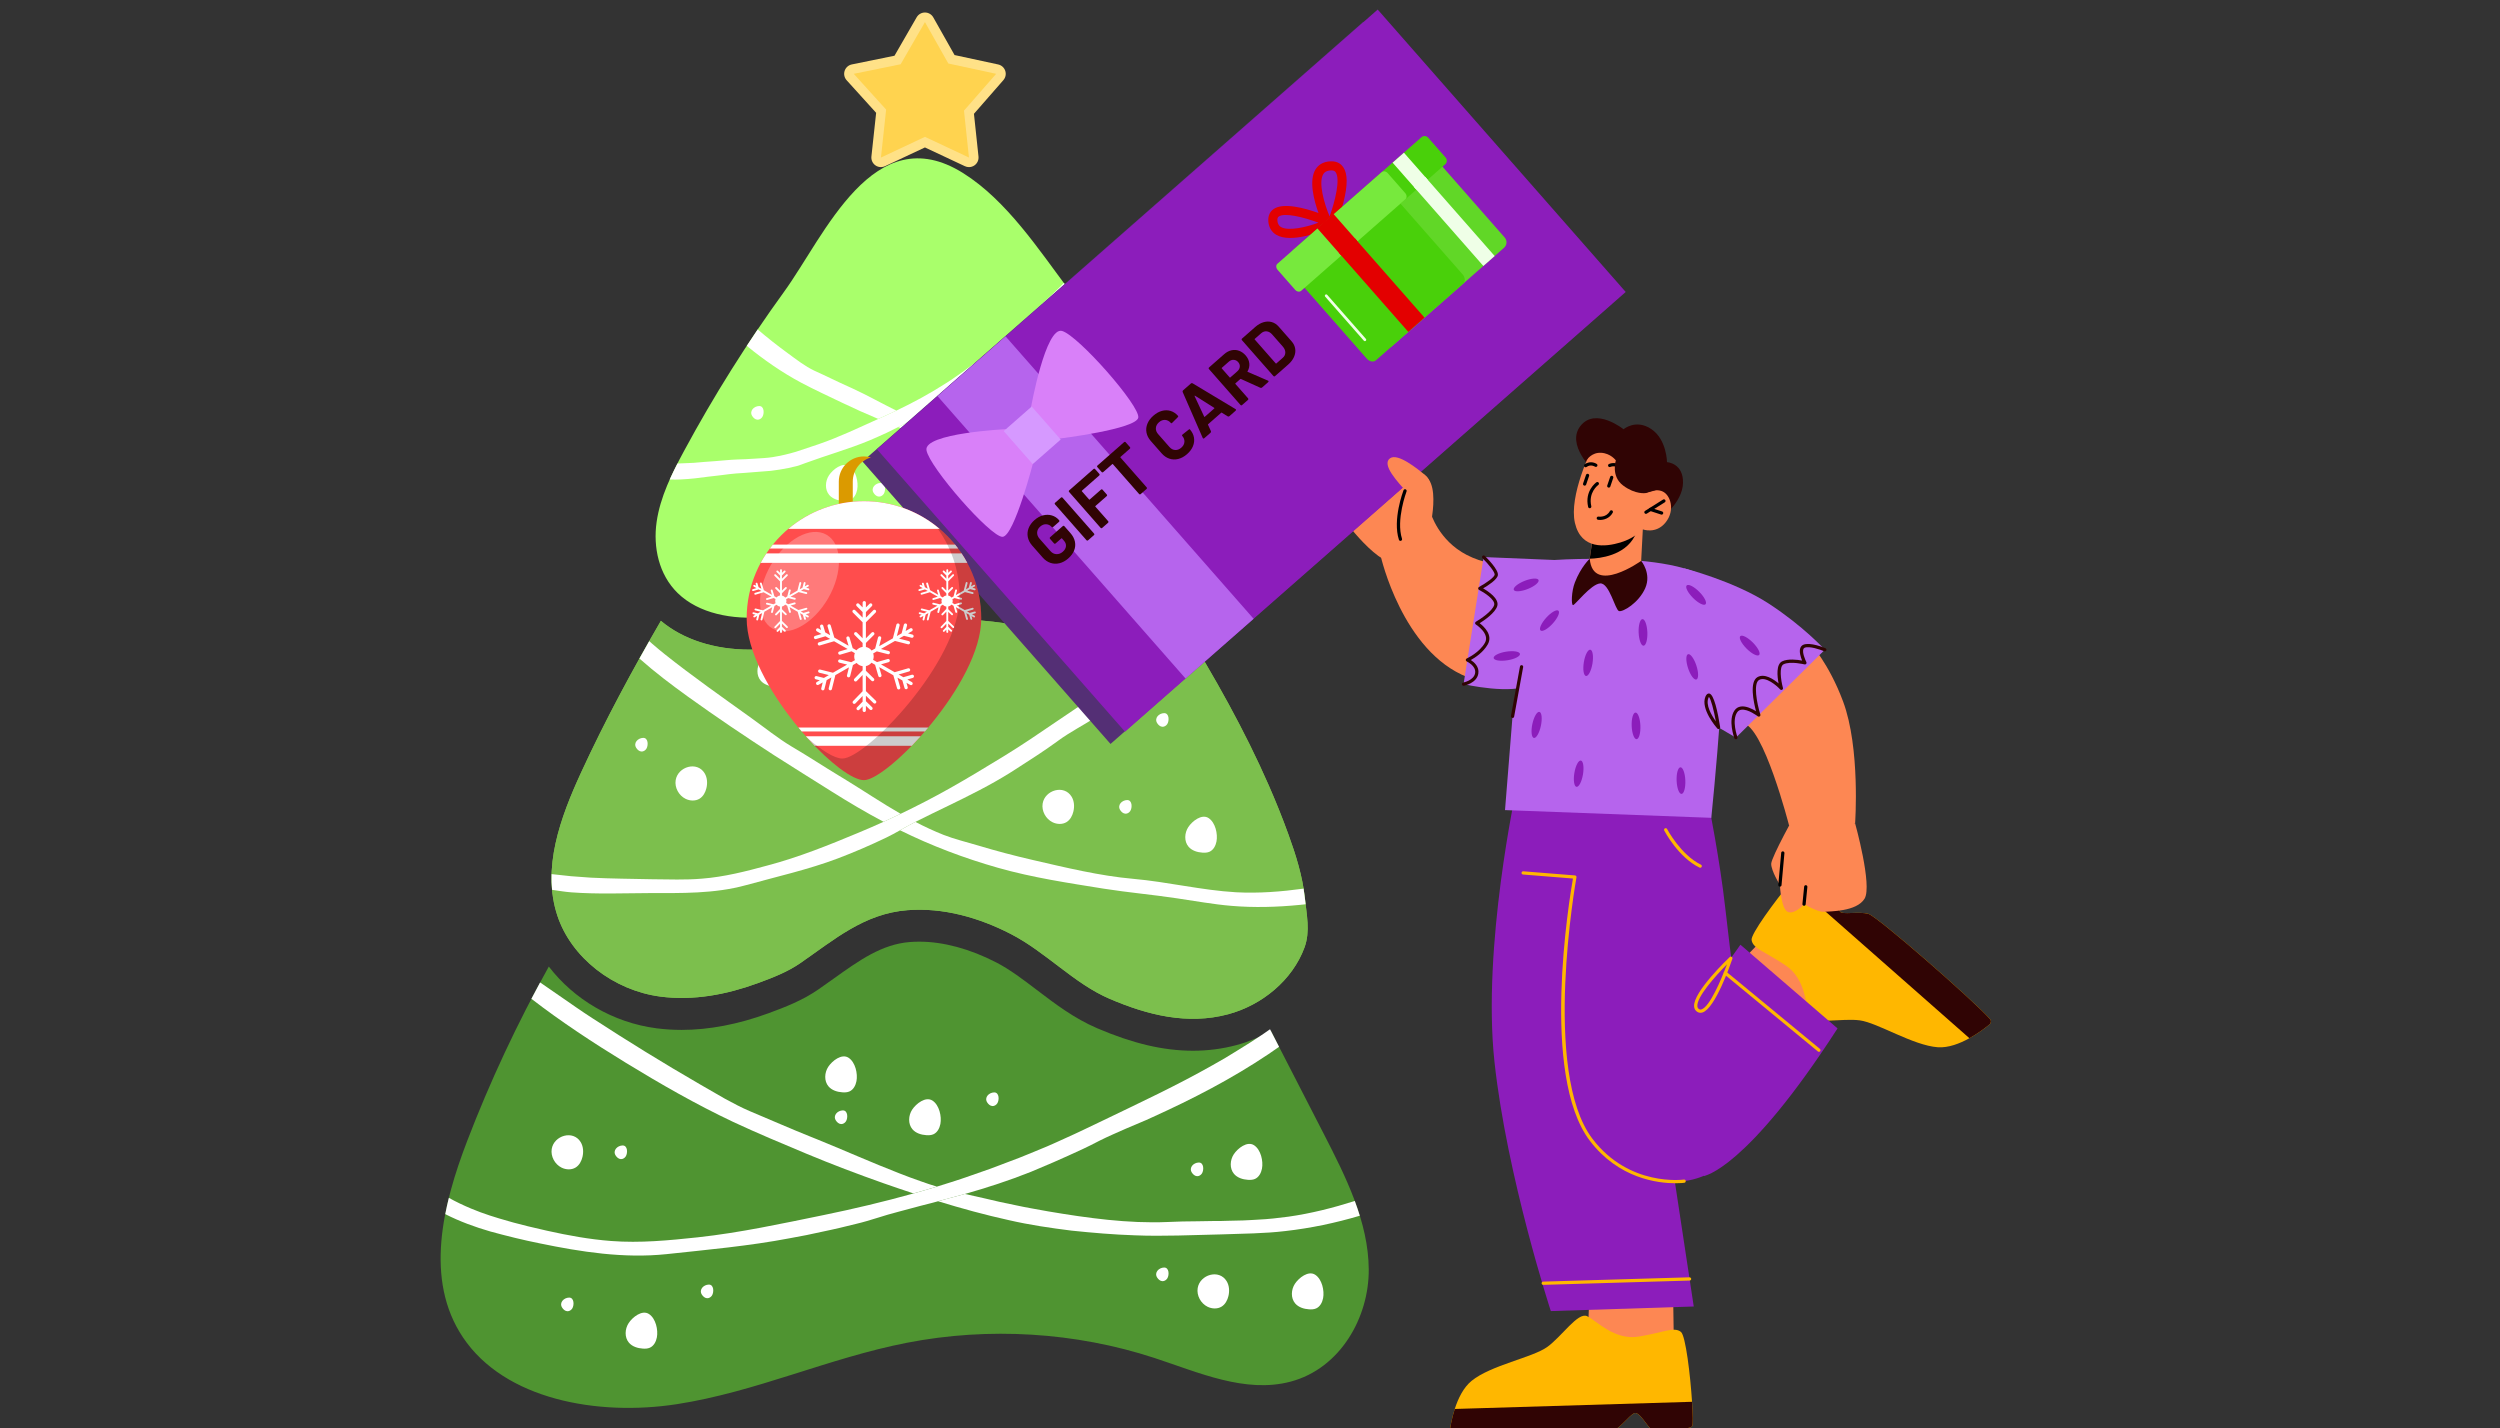 <svg width="800" height="457" viewBox="0 0 800 457" fill="none" xmlns="http://www.w3.org/2000/svg">
<rect x="0" y="0" width="800" height="457" fill="#333333" stroke="none"/>
<g clip-path="url(#clip0_263_3276)">
<path d="M423.551 362.733C417.932 351.794 412.311 340.852 406.69 329.913C403.245 331.847 399.539 333.389 395.647 334.434C391.184 335.629 386.519 336.236 381.784 336.236C372.322 336.236 362.572 333.95 351.106 329.043C343.762 325.898 337.688 321.279 331.815 316.81C327.359 313.42 323.15 310.217 318.755 307.955C310.339 303.622 301.842 301.332 294.183 301.332C293.181 301.332 292.175 301.372 291.195 301.445C282.19 302.15 275.021 307.269 266.721 313.2C265.108 314.352 263.481 315.514 261.823 316.657C256.802 320.124 251.193 322.309 245.879 324.252C236.233 327.78 226.891 329.57 218.116 329.57C215.385 329.57 212.669 329.395 210.04 329.052C196.195 327.244 183.641 319.796 175.623 309.295C165.56 327.369 156.801 346.05 149.469 365.188C141.641 385.623 135.775 409.462 148.13 427.935C161.49 447.906 191.288 453.23 216.534 449.344C241.781 445.457 265.154 434.574 290.192 429.691C316.401 424.579 344.158 426.277 369.386 434.537C383.561 439.177 398.464 445.948 412.93 442.138C428.976 437.915 438.112 421.455 437.999 406.192C437.892 390.922 430.649 376.553 423.551 362.733Z" fill="#4F9431"/>
<path d="M417.559 287.347C416.814 280.39 414.699 273.644 412.324 267.094C410.381 261.73 408.248 256.437 405.955 251.211C398.213 233.541 388.714 216.739 378.609 200.323C373.129 204.059 366.453 205.969 358.736 205.969C350.761 205.969 342.651 203.998 335.494 202.26C334.363 201.984 333.244 201.714 332.141 201.454C322.765 199.241 313.046 198.119 303.256 198.119C293.917 198.119 284.633 199.143 275.665 201.16C272.833 201.797 270.016 202.533 267.037 203.308C260.128 205.11 252.984 206.977 245.297 207.648C243.522 207.805 241.726 207.881 239.967 207.881C228.568 207.881 218.564 204.62 211.484 198.665C202.301 214.489 193.624 230.559 186.014 247.07C179.295 261.65 173.337 277.87 178.357 293.012C182.799 306.409 196.217 316.934 211.37 318.914C221.874 320.287 232.51 318.258 242.379 314.65C247.044 312.946 251.936 311.067 256.028 308.245C266.991 300.677 276.529 292.34 290.408 291.255C301.819 290.363 313.263 293.628 323.439 298.866C334.718 304.674 343.674 314.742 355.134 319.643C367.18 324.799 379.982 328.051 393.008 324.56C403.736 321.685 413.584 313.728 417.455 303.151C419.315 298.06 418.123 292.647 417.559 287.347Z" fill="#7CBF4D"/>
<path d="M417.559 287.347C416.814 280.39 414.699 273.644 412.324 267.094C410.381 261.73 408.248 256.437 405.955 251.211C398.213 233.541 388.714 216.739 378.609 200.323C373.129 204.059 366.453 205.969 358.736 205.969C350.761 205.969 342.651 203.998 335.494 202.26C334.363 201.984 333.244 201.714 332.141 201.454C322.765 199.241 313.046 198.119 303.256 198.119C293.917 198.119 284.633 199.143 275.665 201.16C272.833 201.797 270.016 202.533 267.037 203.308C260.128 205.11 252.984 206.977 245.297 207.648C243.522 207.805 241.726 207.881 239.967 207.881C228.568 207.881 218.564 204.62 211.484 198.665C202.301 214.489 193.624 230.559 186.014 247.07C179.295 261.65 173.337 277.87 178.357 293.012C182.799 306.409 196.217 316.934 211.37 318.914C221.874 320.287 232.51 318.258 242.379 314.65C247.044 312.946 251.936 311.067 256.028 308.245C266.991 300.677 276.529 292.34 290.408 291.255C301.819 290.363 313.263 293.628 323.439 298.866C334.718 304.674 343.674 314.742 355.134 319.643C367.18 324.799 379.982 328.051 393.008 324.56C403.736 321.685 413.584 313.728 417.455 303.151C419.315 298.06 418.123 292.647 417.559 287.347Z" fill="#7CBF4D"/>
<path d="M218.933 144.237C215.013 151.507 211.255 159.016 210.115 167.052C208.972 175.089 210.793 183.842 216.843 189.764C223.638 196.412 234.491 198.34 244.4 197.473C254.306 196.605 263.753 193.365 273.42 191.192C293.388 186.702 314.573 186.812 334.484 191.511C347.47 194.576 362.587 199.207 373.176 191.68C379.628 187.094 382.12 179.122 382.172 171.647C382.267 158.415 376.045 145.882 369.33 134.162C361.1 119.802 351.933 105.89 341.895 92.527C332.467 79.976 322.15 64.139 308.192 55.385C279.51 37.397 263.888 75.446 250.944 93.312C239.107 109.645 228.407 126.665 218.933 144.237Z" fill="#A9FF6B"/>
<path d="M287.402 136.665C293.477 139.078 299.641 141.303 305.976 143.047C313.501 145.082 321.347 145.91 329.068 146.378C334.355 146.719 339.612 146.363 344.911 146.501C348.859 146.611 352.825 146.884 356.812 146.618C361.722 146.317 366.519 145.232 371.209 144.098L374.313 143.347C373.535 141.79 372.723 140.245 371.889 138.716C366.976 140.098 362.124 141.576 357.119 142.13C349.8 142.9 342.517 141.717 335.232 142.13C328.161 142.575 320.796 140.999 313.786 139.571C309.896 138.762 306.034 137.815 302.194 136.751C299.73 136.08 297.161 135.669 294.694 134.796C293.894 134.508 293.103 134.198 292.319 133.879C291.31 134.526 290.302 135.167 289.26 135.743L287.402 136.665Z" fill="white"/>
<path d="M286.83 131.394C282.091 129.065 277.509 126.457 272.706 124.256L271.437 123.68C267.94 122.129 264.428 120.339 260.937 118.779L260.642 118.647C257.581 117.213 254.773 114.984 252.06 113.008C248.726 110.571 245.52 108.039 242.461 105.428C241.281 107.172 240.122 108.925 238.967 110.681C244.456 115.162 250.212 119.165 256.318 122.429C260.658 124.743 265.111 126.766 269.546 128.906C273.322 130.726 277.157 132.43 281.025 134.055C281.469 133.856 281.914 133.653 282.361 133.454C283.86 132.798 285.349 132.102 286.83 131.394Z" fill="white"/>
<path d="M214.314 153.444C215.547 153.471 216.776 153.49 217.959 153.419C219.433 153.315 220.907 153.26 222.375 153.073L226.774 152.521C228.236 152.328 229.704 152.221 231.163 152.009C232.625 151.807 234.087 151.632 235.558 151.507C236.484 151.427 237.409 151.369 238.341 151.323C239.273 151.274 240.195 151.163 241.127 151.099L246.724 150.661C248.581 150.443 250.429 150.134 252.262 149.769C253.179 149.582 254.089 149.377 254.993 149.138C255.888 148.859 256.774 148.549 257.65 148.209C264.397 145.714 271.654 143.685 278.367 140.883C280.203 140.065 282.06 139.302 283.865 138.431L287.396 136.672L289.248 135.75C290.29 135.173 291.298 134.53 292.306 133.886C293.477 133.135 294.651 132.381 295.883 131.713C298.243 130.334 300.735 129.194 303.12 127.863L306.709 125.963C307.889 125.301 309.057 124.611 310.221 123.919C312.578 122.564 314.785 120.979 316.946 119.333C317.32 119.055 317.669 118.745 318.028 118.442C319.481 117.182 321.001 115.965 322.451 114.672C323.888 113.36 325.341 112.072 326.662 110.693L326.886 110.463C328.06 109.25 329.417 108.192 330.775 107.126C332.124 106.05 333.54 105.038 334.855 103.966C338.07 101.339 341.224 98.59 344.2 95.653C343.434 94.611 342.671 93.569 341.895 92.533C341.408 91.883 340.917 91.221 340.424 90.556C335.428 95.727 329.957 100.272 324.722 105.142C321.32 108.361 317.872 111.505 314.194 114.429C312.287 115.861 310.402 117.326 308.462 118.711C306.494 120.057 304.582 121.494 302.544 122.736C297.502 125.975 292.227 128.829 286.826 131.403C285.346 132.108 283.859 132.804 282.361 133.469C281.916 133.668 281.469 133.868 281.024 134.07C274.753 136.89 268.485 139.906 261.926 142.155L254.714 144.561C252.287 145.3 249.798 145.855 247.275 146.275C245.397 146.578 243.481 146.63 241.59 146.762L238.752 146.931C237.808 146.998 236.854 146.983 235.907 147.035C233.575 147.112 231.264 147.394 228.938 147.556C226.611 147.703 224.285 147.905 221.959 148.108C220.236 148.2 218.51 148.267 216.785 148.328C215.917 150.008 215.087 151.718 214.314 153.444Z" fill="white"/>
<path d="M270.228 249.287L268.438 248.205C263.518 245.238 258.559 241.965 253.597 239.05L253.18 238.802C248.822 236.178 244.656 232.804 240.5 229.831C231.026 223.029 221.562 216.394 212.707 209.338C211.389 208.336 210.095 207.159 208.704 206.006C208.391 205.724 208.073 205.439 207.757 205.154C206.703 207.009 205.651 208.866 204.615 210.73C209.581 215.137 214.855 219.118 220.158 222.94C229.331 229.542 238.49 235.691 247.78 241.717C253.885 245.631 260.052 249.45 266.265 253.367C271.622 256.741 277.102 259.981 282.745 262.976C284.572 262.148 286.389 261.29 288.201 260.422C282.108 256.919 276.269 252.981 270.228 249.287Z" fill="white"/>
<path d="M319.315 277.682C330.468 280.857 341.934 282.562 353.25 284.382C360.992 285.608 368.774 286.279 376.581 287.459C382.398 288.296 388.17 289.387 394.067 289.875C401.319 290.488 408.665 290.285 415.939 289.565L417.793 289.369C417.71 288.695 417.628 288.023 417.557 287.352C417.45 286.35 417.306 285.354 417.146 284.358C410.036 285.338 402.814 285.905 395.56 285.528C384.492 284.888 373.675 282.206 362.623 281.225C351.972 280.293 340.941 277.602 330.395 275.172C324.553 273.823 318.763 272.297 313.037 270.574C309.369 269.462 305.599 268.591 301.951 267.166C298.862 265.943 295.855 264.533 292.922 263.007C291.248 263.847 289.63 264.772 288.012 265.686C298.074 270.666 308.599 274.638 319.315 277.682Z" fill="white"/>
<path d="M182.859 285.554C191.116 286.164 199.358 285.836 207.599 285.79C217.941 285.775 228.576 286.051 238.691 283.256C248.349 280.58 258.638 278.278 268.152 274.677C273.399 272.688 278.542 270.459 283.581 268.041C285.092 267.324 286.557 266.508 288.019 265.684C289.634 264.771 291.253 263.845 292.929 263.005C292.99 262.975 293.049 262.941 293.107 262.91C296.506 261.188 299.942 259.548 303.362 257.89C310.118 254.604 316.876 251.26 323.251 247.266L324.888 246.224C329.357 243.337 334 240.407 338.285 237.271L338.644 237.005C342.435 234.234 346.827 231.987 350.809 229.428C355.366 226.529 359.884 223.488 364.144 220.049C365.223 219.206 366.287 218.345 367.311 217.429C368.34 216.518 369.382 215.623 370.385 214.679C372.355 212.755 374.323 210.817 376.104 208.693C376.631 208.083 377.177 207.455 377.738 206.811C378.265 206.14 378.804 205.454 379.35 204.755C379.712 204.283 380.079 203.805 380.447 203.327C379.279 201.411 379.8 202.223 378.617 200.32C377.609 201.166 372.175 203.667 372.175 203.667C368.236 207.21 366.523 209.778 362.336 213.41C358.502 216.653 354.526 219.688 350.389 222.526C346.282 225.401 342.092 228.168 337.896 231.019C332.437 234.746 326.981 238.464 321.29 241.946C315.503 245.473 309.728 249.001 303.84 252.305C298.71 255.189 293.487 257.887 288.203 260.421C286.391 261.289 284.574 262.147 282.747 262.975C280.124 264.164 277.485 265.316 274.83 266.42C265.286 270.404 255.61 274.315 245.547 276.969C238.712 278.827 231.801 280.614 224.641 281.165C219.317 281.625 213.999 281.398 208.7 281.358C202.171 281.214 195.637 281.181 189.102 280.853L182.739 280.387L176.517 279.716C176.468 281.398 176.511 283.081 176.664 284.751C176.729 284.761 176.793 284.77 176.858 284.779C178.871 285.064 180.897 285.413 182.859 285.554Z" fill="white"/>
<path d="M402.627 390.279C401.009 390.365 399.394 390.494 397.775 390.54L392.917 390.653L390.493 390.723L388.065 390.727C386.447 390.736 384.832 390.76 383.22 390.809C381.604 390.834 379.989 390.822 378.374 390.871C376.759 390.898 375.14 391.021 373.522 391.045C361.054 391.579 347.939 389.764 335.449 387.649C332.001 386.996 328.531 386.454 325.104 385.694L319.949 384.615L314.818 383.42C312.801 382.972 310.782 382.521 308.756 382.068C306.463 382.718 304.164 383.34 301.862 383.941L300.18 384.4C307.655 386.699 315.204 388.768 322.858 390.454C329.454 391.974 336.187 392.961 342.912 393.804C349.664 394.506 356.419 395.082 363.162 395.303C372.376 395.683 381.525 395.201 390.781 395.008C397.662 394.748 404.555 394.76 411.436 393.923C419.439 393.01 427.396 391.343 435.141 389.032C434.654 387.45 434.117 385.878 433.538 384.311C426.614 386.506 419.546 388.311 412.3 389.335C409.088 389.758 405.87 390.135 402.627 390.279Z" fill="white"/>
<path d="M294.686 378.023C292.421 377.21 290.15 376.423 287.922 375.522C279.064 372.089 270.396 368.205 261.575 364.625L259.298 363.709C253.042 361.214 246.701 358.4 240.509 355.811L239.988 355.593C237.254 354.431 234.572 353.006 231.906 351.553C229.273 350.039 226.64 348.519 224.062 347.035C212.302 340.237 200.784 333.123 189.492 325.78C186.185 323.656 182.562 321.096 178.946 318.598C176.871 317.155 174.823 315.72 172.831 314.381C171.893 316.122 170.958 317.863 170.045 319.613C179.684 327.055 189.845 333.709 200.146 340.017C211.392 346.891 222.686 353.377 234.588 359.001C242.367 362.636 250.241 365.916 258.167 369.238C266.225 372.594 274.39 375.693 282.629 378.602C285.847 379.73 289.077 380.833 292.317 381.9C294.818 381.198 297.316 380.475 299.802 379.714C298.079 379.187 296.372 378.639 294.686 378.023Z" fill="white"/>
<path d="M308.758 382.072C315.896 380.049 322.97 377.75 329.888 374.989L332.223 374.002C335.423 372.641 338.681 371.295 341.875 369.809C345.084 368.362 348.284 366.9 351.34 365.282L351.858 365.018C354.586 363.642 357.464 362.431 360.317 361.156C363.174 359.89 366.113 358.781 368.878 357.46C381.631 351.689 394.176 345.197 405.915 337.323C407 336.584 408.144 335.793 409.299 334.978C408.337 333.105 407.374 331.23 406.412 329.357C405.538 329.976 404.656 330.589 403.764 331.19C401.238 332.909 398.617 334.528 396.003 336.14L392.074 338.546C390.753 339.33 389.41 340.072 388.074 340.832C376.546 347.37 364.654 352.908 352.728 358.665C348.823 360.51 344.968 362.431 341.026 364.172C339.061 365.055 337.112 365.975 335.126 366.82C333.131 367.645 331.135 368.466 329.134 369.294L326.078 370.529L322.995 371.694L316.828 374.026L310.603 376.202C308.528 376.926 306.453 377.658 304.347 378.296C302.836 378.783 301.319 379.255 299.799 379.721C297.313 380.481 294.818 381.204 292.314 381.906C282.8 384.573 273.179 386.844 263.509 388.833C250.204 391.552 236.813 394.467 223.312 395.941C214.114 396.916 204.857 397.838 195.524 397.115C188.585 396.588 181.79 395.337 175.069 393.838L168.88 392.395L165.806 391.601C164.776 391.35 163.753 391.083 162.744 390.77C158.659 389.63 154.64 388.38 150.775 386.752C148.33 385.731 145.936 384.594 143.634 383.307C143.202 385.042 142.816 386.78 142.479 388.521C147.153 390.893 152.032 392.671 156.964 394.09C162.183 395.515 167.412 396.815 172.709 397.872C185.956 400.621 199.674 402.751 213.213 401.332C226.159 399.935 239.771 398.715 252.69 396.244C254.474 395.907 256.264 395.598 258.044 395.236L263.371 394.096C265.143 393.704 266.927 393.357 268.689 392.925L273.979 391.635C278.519 390.58 282.901 388.904 287.496 387.761C289.89 387.111 292.277 386.452 294.68 385.839L298.282 384.922L300.182 384.401L301.865 383.942C304.166 383.344 306.465 382.722 308.758 382.072Z" fill="white"/>
<path d="M329.111 116.286C328.725 118.671 330.108 121.203 332.278 122.266C333.678 122.956 335.438 123.039 336.765 122.217C337.939 121.491 338.634 120.17 338.953 118.824C339.327 117.246 339.229 115.502 338.395 114.11C335.977 110.086 329.807 111.977 329.111 116.286Z" fill="white"/>
<path d="M343.756 163.31C343.37 165.695 344.752 168.226 346.922 169.29C348.323 169.98 350.082 170.062 351.409 169.241C352.583 168.515 353.279 167.193 353.598 165.848C353.972 164.269 353.874 162.525 353.04 161.134C350.622 157.107 344.452 158.998 343.756 163.31Z" fill="white"/>
<path d="M219.382 255.625C220.783 256.315 222.542 256.397 223.869 255.576C225.043 254.85 225.739 253.529 226.058 252.183C226.432 250.605 226.334 248.861 225.497 247.469C223.082 243.442 216.912 245.333 216.216 249.642C215.833 252.027 217.212 254.558 219.382 255.625Z" fill="white"/>
<path d="M333.647 257.136C333.26 259.521 334.643 262.052 336.813 263.116C338.213 263.806 339.973 263.888 341.3 263.067C342.474 262.34 343.17 261.019 343.488 259.674C343.862 258.095 343.764 256.351 342.927 254.96C340.512 250.936 334.342 252.827 333.647 257.136Z" fill="white"/>
<path d="M184.203 373.604C185.377 372.877 186.073 371.556 186.392 370.211C186.765 368.632 186.667 366.888 185.834 365.497C183.418 361.47 177.249 363.361 176.553 367.67C176.167 370.055 177.549 372.586 179.719 373.65C181.117 374.339 182.876 374.425 184.203 373.604Z" fill="white"/>
<path d="M383.26 412.184C382.874 414.569 384.256 417.101 386.426 418.164C387.827 418.854 389.586 418.937 390.913 418.115C392.087 417.389 392.783 416.068 393.102 414.722C393.476 413.144 393.377 411.4 392.544 410.008C390.122 405.984 383.953 407.875 383.26 412.184Z" fill="white"/>
<path d="M322.87 123.559C323.247 124.163 323.841 124.703 324.553 124.74C325.169 124.77 325.766 124.399 326.103 123.881C326.793 122.83 326.769 120.323 325.086 120.369C323.412 120.415 321.883 121.978 322.87 123.559Z" fill="white"/>
<path d="M242.386 134.3C243.002 134.331 243.6 133.96 243.937 133.442C244.627 132.391 244.602 129.883 242.92 129.929C241.243 129.975 239.717 131.538 240.701 133.12C241.081 133.727 241.672 134.263 242.386 134.3Z" fill="white"/>
<path d="M279.559 157.736C279.936 158.34 280.531 158.879 281.242 158.913C281.858 158.943 282.456 158.573 282.793 158.055C283.482 157.003 283.458 154.496 281.778 154.542C280.102 154.591 278.572 156.157 279.559 157.736Z" fill="white"/>
<path d="M205.271 240.49C205.887 240.52 206.485 240.149 206.822 239.631C207.512 238.58 207.487 236.073 205.808 236.119C204.131 236.165 202.602 237.728 203.589 239.309C203.966 239.916 204.56 240.453 205.271 240.49Z" fill="white"/>
<path d="M370.287 231.393C370.664 231.997 371.258 232.537 371.969 232.57C372.585 232.601 373.18 232.23 373.52 231.715C374.21 230.664 374.185 228.157 372.503 228.203C370.829 228.249 369.303 229.812 370.287 231.393Z" fill="white"/>
<path d="M358.451 259.205C358.828 259.809 359.422 260.349 360.133 260.386C360.753 260.416 361.344 260.045 361.684 259.527C362.374 258.476 362.349 255.969 360.667 256.015C358.993 256.061 357.467 257.627 358.451 259.205Z" fill="white"/>
<path d="M381.378 375.199C381.755 375.803 382.349 376.342 383.06 376.379C383.679 376.41 384.271 376.039 384.611 375.521C385.301 374.47 385.276 371.962 383.594 372.008C381.92 372.054 380.391 373.618 381.378 375.199Z" fill="white"/>
<path d="M318.113 349.571C316.436 349.617 314.91 351.18 315.894 352.762C316.271 353.365 316.866 353.905 317.577 353.939C318.193 353.969 318.787 353.598 319.128 353.08C319.82 352.032 319.796 349.525 318.113 349.571Z" fill="white"/>
<path d="M267.462 358.523C267.839 359.127 268.433 359.666 269.144 359.7C269.76 359.731 270.355 359.36 270.695 358.842C271.385 357.79 271.36 355.283 269.678 355.329C268.004 355.378 266.475 356.941 267.462 358.523Z" fill="white"/>
<path d="M371.965 409.976C372.581 410.006 373.175 409.635 373.515 409.121C374.205 408.069 374.181 405.562 372.498 405.608C370.821 405.654 369.295 407.217 370.279 408.799C370.659 409.403 371.253 409.939 371.965 409.976Z" fill="white"/>
<path d="M198.679 370.918C199.295 370.949 199.893 370.578 200.23 370.06C200.92 369.009 200.895 366.502 199.213 366.547C197.536 366.593 196.01 368.157 196.994 369.738C197.374 370.345 197.968 370.884 198.679 370.918Z" fill="white"/>
<path d="M181.553 419.596C182.169 419.627 182.766 419.256 183.103 418.741C183.793 417.69 183.769 415.183 182.089 415.229C180.412 415.275 178.883 416.838 179.87 418.419C180.247 419.023 180.838 419.563 181.553 419.596Z" fill="white"/>
<path d="M226.269 415.434C226.885 415.465 227.483 415.094 227.82 414.579C228.51 413.528 228.485 411.021 226.803 411.067C225.126 411.113 223.6 412.676 224.583 414.257C224.964 414.858 225.558 415.397 226.269 415.434Z" fill="white"/>
<path d="M265.275 152.105C264.037 153.987 263.896 156.694 265.364 158.401C266.446 159.658 268.169 160.179 269.821 160.286C270.578 160.335 271.365 160.307 272.061 159.998C273.324 159.437 274.038 158.055 274.299 156.697C274.752 154.318 273.952 150.64 271.761 149.215C269.578 147.79 266.526 150.211 265.275 152.105Z" fill="white"/>
<path d="M249.836 208.645C247.651 207.222 244.598 209.641 243.351 211.535C242.112 213.417 241.968 216.123 243.44 217.83C244.521 219.087 246.244 219.608 247.896 219.715C248.653 219.764 249.441 219.737 250.137 219.427C251.399 218.866 252.113 217.484 252.374 216.126C252.828 213.751 252.028 210.073 249.836 208.645Z" fill="white"/>
<path d="M380.257 264.666C379.019 266.548 378.875 269.255 380.346 270.962C381.428 272.218 383.15 272.74 384.802 272.847C385.559 272.896 386.347 272.868 387.043 272.559C388.306 271.998 389.02 270.615 389.28 269.258C389.734 266.879 388.934 263.201 386.742 261.776C384.56 260.351 381.504 262.769 380.257 264.666Z" fill="white"/>
<path d="M207.963 431.263C209.225 430.702 209.94 429.319 210.2 427.962C210.654 425.583 209.857 421.905 207.662 420.48C205.477 419.058 202.424 421.476 201.177 423.373C199.939 425.255 199.794 427.962 201.266 429.669C202.348 430.926 204.07 431.447 205.722 431.554C206.482 431.603 207.27 431.572 207.963 431.263Z" fill="white"/>
<path d="M291.899 355.077C290.661 356.959 290.517 359.666 291.988 361.373C293.07 362.63 294.793 363.151 296.448 363.258C297.205 363.307 297.993 363.279 298.688 362.97C299.951 362.409 300.665 361.027 300.926 359.669C301.383 357.29 300.583 353.612 298.388 352.187C296.2 350.762 293.147 353.18 291.899 355.077Z" fill="white"/>
<path d="M420.86 407.916C418.674 406.493 415.621 408.912 414.374 410.806C413.136 412.688 412.992 415.394 414.463 417.101C415.545 418.358 417.267 418.879 418.919 418.986C419.68 419.035 420.464 419.008 421.16 418.698C422.423 418.137 423.137 416.755 423.397 415.397C423.851 413.022 423.051 409.344 420.86 407.916Z" fill="white"/>
<path d="M394.81 369.364C393.571 371.246 393.427 373.953 394.898 375.66C395.98 376.916 397.703 377.437 399.355 377.545C400.112 377.594 400.9 377.566 401.596 377.257C402.858 376.696 403.572 375.313 403.833 373.956C404.287 371.577 403.487 367.899 401.295 366.474C399.11 365.049 396.057 367.47 394.81 369.364Z" fill="white"/>
<path d="M274.071 345.959C274.525 343.581 273.725 339.903 271.533 338.478C269.348 337.055 266.295 339.474 265.048 341.368C263.81 343.25 263.666 345.956 265.137 347.663C266.219 348.92 267.941 349.441 269.593 349.548C270.35 349.597 271.138 349.57 271.834 349.26C273.097 348.699 273.811 347.32 274.071 345.959Z" fill="white"/>
<path d="M310.067 53.475C309.626 53.475 309.178 53.38 308.765 53.184L295.983 47.18L283.202 53.184C282.789 53.38 282.341 53.475 281.9 53.475C281.271 53.475 280.649 53.282 280.119 52.905C279.218 52.261 278.734 51.183 278.853 50.079L280.364 36.103L270.924 25.679C270.185 24.863 269.94 23.711 270.283 22.666C270.627 21.621 271.503 20.836 272.582 20.618L286.24 17.832L293.329 5.536C293.878 4.585 294.889 4 295.983 4C295.99 4 295.993 4 295.999 4C297.099 4.006 298.114 4.601 298.653 5.56L305.457 17.618L319.415 20.628C320.476 20.858 321.337 21.63 321.68 22.66C322.021 23.69 321.794 24.824 321.08 25.642L311.664 36.419L313.117 50.092C313.233 51.192 312.749 52.271 311.845 52.911C311.318 53.285 310.696 53.475 310.067 53.475Z" fill="#FFE187"/>
<path d="M295.986 7.067L303.467 20.323L318.771 23.621L308.475 35.406L310.066 50.41L295.986 43.792L281.902 50.41L283.56 35.066L273.197 23.621L288.207 20.559L295.986 7.067Z" fill="#FFD34F"/>
<path d="M441.848 178.006C441.848 178.006 448.731 208.577 469.643 216.706C486.753 223.357 503.266 212.931 503.266 212.931L490.341 180.461C490.341 180.461 479.302 182.7 469.373 177.586C460.299 172.914 457.844 164.182 457.844 164.182L441.848 178.006Z" fill="#FD8753"/>
<path d="M497.208 179.188L474.765 178.259L468.336 218.923C468.336 218.923 484.175 222.55 489.914 218.923C495.655 215.296 501.964 186.062 497.208 179.188Z" fill="#B664ED"/>
<path d="M510.007 150.69C510.007 150.69 500.946 142.31 505.782 136.257C510.619 130.201 519.535 137.36 519.535 137.36C519.535 137.36 523.455 133.966 528.415 137.299C533.374 140.631 533.445 147.891 533.445 147.891C533.445 147.891 538.722 148.151 538.562 154.583C538.402 161.015 531.088 166.227 531.088 166.227L510.007 150.69Z" fill="#300404"/>
<path d="M579.325 205.955C579.325 205.955 585.198 212.185 589.784 224.463C595.346 239.354 593.638 263.448 593.638 263.448L572.507 264.173C572.507 264.173 564.255 231.907 557.617 231.443C550.979 230.978 579.325 205.955 579.325 205.955Z" fill="#FD8753"/>
<path d="M587.456 321.387L570.525 338.28L553.486 311.495L563.051 301.618L587.456 321.387Z" fill="#FD8753"/>
<path d="M578.45 276.339C580.183 275.734 587.615 284.1 588.514 284.54C589.414 284.98 587.308 291.574 589.301 292.043C591.306 292.51 594.934 291.704 597.851 292.424C600.584 293.088 631.493 320.102 636.799 326.103C637.246 326.609 637.155 327.396 636.61 327.838C635.396 328.841 633.034 330.662 630.21 332.23C627.138 333.943 623.486 335.349 620.124 335.12C612.186 334.562 600.866 327.28 595.125 326.514C589.374 325.749 580.247 328.005 579.013 325.007C577.782 322.023 578.028 313.392 571.449 308.964C564.87 304.535 560.873 303.599 560.51 300.768C560.266 298.856 567.769 288.627 573.191 282.033C575.784 278.87 577.895 276.531 578.45 276.339Z" fill="#FFB700"/>
<path d="M578.453 276.339C580.185 275.734 587.617 284.1 588.517 284.54C589.416 284.98 587.31 291.574 589.303 292.043C591.308 292.51 594.936 291.704 597.853 292.424C600.586 293.088 631.495 320.102 636.801 326.103C637.249 326.609 637.158 327.396 636.612 327.838C635.398 328.841 633.036 330.662 630.212 332.23L573.193 282.036C575.786 278.87 577.897 276.531 578.453 276.339Z" fill="#300404"/>
<path d="M508.55 415.899L508.125 426.553L526.179 433.523L535.672 432.633L535.343 410.635L508.55 415.899Z" fill="#FD8753"/>
<path d="M546.762 257.228C546.762 257.228 550.383 275.279 552.093 290.624C553.804 305.969 556.558 326.567 556.558 326.567C556.558 326.567 569.188 373.78 538.923 377.973C501.395 383.171 503.277 338.671 503.277 338.671L514.509 245.529L546.762 257.228Z" fill="#8C1DBB"/>
<path d="M588.012 329.088L556.936 302.31L547.69 315.36L545.223 376.324C545.223 376.324 558.74 374.495 588.012 329.088Z" fill="#8C1DBB"/>
<path d="M485.223 252.581C485.223 252.581 474.247 302.974 478.233 339.792C482.219 376.609 496.265 419.546 496.265 419.546L541.999 418.079L532.913 358.079L521.084 255.456L485.223 252.581Z" fill="#8C1DBB"/>
<path d="M429.242 165.205C429.242 165.205 441.933 183.013 448.264 179.931C454.595 176.849 457.043 171.28 457.043 171.28C457.043 171.28 462.41 151.835 453.745 151.624C443.165 151.371 429.242 165.205 429.242 165.205Z" fill="#FD8753"/>
<path d="M484.009 229.238L481.605 259.231L547.619 261.703C547.619 261.703 554.267 196.879 550.719 189.479C543.79 175.035 493.068 179.471 493.068 179.471L484.009 229.238Z" fill="#B664ED"/>
<path d="M541.505 456.329C540.653 457.954 529.51 456.924 528.554 457.214C527.598 457.506 524.629 451.252 522.855 452.269C521.073 453.299 518.972 456.363 516.349 457.833C513.899 459.217 472.872 460.6 464.899 459.843C464.228 459.779 463.756 459.143 463.852 458.445C464.054 456.882 464.535 453.94 465.523 450.866C466.597 447.516 468.303 443.994 470.915 441.866C477.094 436.852 490.336 434.434 495.052 431.075C499.775 427.703 504.899 419.821 507.848 421.168C510.785 422.507 516.502 428.976 524.332 427.717C532.162 426.459 535.718 424.412 537.917 426.231C539.402 427.462 540.908 440.057 541.454 448.575C541.722 452.657 541.781 455.806 541.505 456.329Z" fill="#FFB700"/>
<path d="M566.786 276.416C566.739 278.589 569.57 283.217 569.57 283.217C569.57 283.217 569.939 291.064 572.185 291.85C574.431 292.637 577.294 289.336 577.294 289.336C577.294 289.336 581.794 291.951 583.635 291.779C585.476 291.607 594.137 291.777 596.668 287.564C599.199 283.354 593.63 263.448 593.63 263.448L574.901 259.769C574.906 259.769 566.832 274.244 566.786 276.416Z" fill="#FD8753"/>
<path d="M577.295 289.857C576.956 289.825 576.747 289.572 576.776 289.285L577.327 283.723C577.356 283.438 577.607 283.224 577.894 283.256C578.182 283.286 578.391 283.539 578.361 283.826L577.811 289.388C577.786 289.656 577.558 289.857 577.295 289.857Z" fill="black"/>
<path d="M525.761 168.306L525.016 182.445C525.016 182.445 522.5 186.343 514.997 186.47C509.408 186.566 507.525 185.033 507.525 185.033L508.707 178.785L509.808 171.002L523.465 168.697L525.761 168.306Z" fill="#FD8753"/>
<path d="M523.53 170.403C523.476 170.749 523.319 171.152 523.083 171.612C519.832 177.808 511.94 178.697 508.711 178.786L509.763 171.58L523.53 170.403Z" fill="black"/>
<path d="M509.343 143.725C509.343 143.725 501.975 158.655 503.975 167.328C505.976 176.001 513.838 175.018 518.583 173.58C523.327 172.142 525.627 169.38 525.627 169.38C525.627 169.38 529.918 171.061 533.022 167.144C536.126 163.226 534.548 158.486 532.108 157.303C529.667 156.121 526.625 157.78 526.625 157.78L529.151 153.46C529.151 153.46 520.439 130.498 509.343 143.725Z" fill="#FD8753"/>
<path d="M526.698 164.442C526.526 164.442 526.357 164.356 526.256 164.199C526.106 163.956 526.177 163.634 526.421 163.481L532.174 159.861C532.41 159.709 532.734 159.78 532.892 160.023C533.044 160.267 532.97 160.589 532.727 160.741L526.974 164.361C526.89 164.415 526.794 164.442 526.698 164.442Z" fill="black"/>
<path d="M531.719 164.687C531.667 164.687 531.611 164.679 531.559 164.66L527.991 163.5C527.718 163.411 527.568 163.119 527.656 162.844C527.745 162.571 528.04 162.418 528.312 162.509L531.881 163.669C532.154 163.758 532.304 164.05 532.215 164.325C532.141 164.547 531.937 164.687 531.719 164.687Z" fill="black"/>
<path d="M519.214 150.844C519.049 150.844 518.882 150.763 518.781 150.616C517.371 148.524 515.395 149.382 515.311 149.421C515.053 149.542 514.746 149.424 514.623 149.166C514.505 148.905 514.618 148.598 514.878 148.478C515.857 148.03 518.11 147.768 519.646 150.036C519.806 150.274 519.745 150.599 519.506 150.758C519.415 150.815 519.314 150.844 519.214 150.844Z" fill="black"/>
<path d="M507.391 149.532C507.231 149.532 507.072 149.458 506.971 149.318C506.801 149.085 506.853 148.76 507.086 148.591C509.013 147.187 510.881 148.411 510.955 148.465C511.196 148.625 511.257 148.95 511.097 149.188C510.938 149.429 510.611 149.49 510.375 149.328C510.301 149.281 509.026 148.465 507.696 149.434C507.603 149.5 507.494 149.532 507.391 149.532Z" fill="black"/>
<path d="M508.714 162.632C508.476 162.632 508.262 162.469 508.208 162.228C507.023 157.119 510.692 154.445 510.847 154.335C511.083 154.17 511.405 154.222 511.572 154.458C511.739 154.691 511.685 155.015 511.452 155.183C511.317 155.278 508.198 157.581 509.22 161.993C509.284 162.273 509.112 162.553 508.832 162.617C508.79 162.629 508.751 162.632 508.714 162.632Z" fill="black"/>
<path d="M507.078 155.411C507.024 155.411 506.965 155.401 506.911 155.381C506.641 155.288 506.493 154.993 506.587 154.72L507.528 151.963C507.621 151.692 507.921 151.545 508.189 151.638C508.459 151.732 508.607 152.027 508.513 152.3L507.572 155.057C507.496 155.273 507.292 155.411 507.078 155.411Z" fill="black"/>
<path d="M514.809 156.041C514.755 156.041 514.696 156.031 514.642 156.014C514.371 155.92 514.224 155.626 514.317 155.353L515.256 152.595C515.347 152.325 515.647 152.185 515.917 152.271C516.187 152.364 516.335 152.659 516.241 152.932L515.303 155.689C515.229 155.906 515.025 156.041 514.809 156.041Z" fill="black"/>
<path d="M507.842 147.099C507.842 147.099 509.322 144.725 512.374 144.892C515.424 145.062 517.073 147.32 517.073 147.32C517.073 147.32 515.417 152.373 519.393 155.359C523.369 158.345 526.628 157.78 526.628 157.78L529.703 156.895L532.182 152.636L524.062 142.717L513.17 136.072L507.107 140.926L507.842 147.099Z" fill="#300404"/>
<path d="M511.99 166.385C511.757 166.385 511.55 166.367 511.376 166.338C511.093 166.294 510.901 166.028 510.943 165.743C510.987 165.46 511.26 165.274 511.535 165.308C511.641 165.33 514.013 165.664 515.168 163.553C515.306 163.303 515.623 163.207 515.873 163.347C516.126 163.485 516.22 163.802 516.08 164.052C515.065 165.91 513.207 166.385 511.99 166.385Z" fill="black"/>
<path d="M508.715 178.786C508.715 178.786 505.883 181.386 503.947 186.415C502.848 189.268 502.755 193.591 503.367 193.638C503.979 193.687 509.083 186.913 512.042 186.692C515.001 186.471 516.839 195.151 518.068 195.54C519.297 195.928 524.402 192.932 526.476 188.211C528.55 183.49 525.178 179.479 525.178 179.479C525.178 179.479 509.737 190.529 508.715 178.786Z" fill="#300404"/>
<path d="M569.572 283.738C569.237 283.708 569.026 283.455 569.053 283.17L569.985 272.91C570.009 272.624 570.225 272.406 570.55 272.438C570.835 272.465 571.046 272.718 571.019 273.003L570.088 283.263C570.066 283.534 569.84 283.738 569.572 283.738Z" fill="black"/>
<path d="M538.922 181.86C538.922 181.86 554.86 185.898 566.01 193.16C577.16 200.423 583.945 207.918 583.945 207.918L555.489 236.053L545.243 230.017L538.922 181.86Z" fill="#B664ED"/>
<path d="M484.012 229.759C483.636 229.7 483.449 229.427 483.501 229.144L486.391 213.271C486.442 212.988 486.718 212.809 486.995 212.853C487.278 212.904 487.465 213.175 487.413 213.46L484.523 229.334C484.476 229.582 484.258 229.759 484.012 229.759Z" fill="#300404"/>
<path d="M549.938 233.305C549.793 233.305 549.65 233.243 549.55 233.13C549.323 232.877 544.042 226.873 545.752 222.884C546.052 222.184 546.465 221.862 546.94 221.921C548.476 222.115 549.697 227.89 550.451 232.702C550.488 232.931 550.37 233.155 550.161 233.253C550.09 233.287 550.012 233.305 549.938 233.305ZM546.856 223.012C546.819 223.066 546.767 223.155 546.708 223.295C545.733 225.568 547.679 228.888 549.08 230.84C548.399 227.168 547.473 223.629 546.856 223.012Z" fill="#300404"/>
<path d="M536.141 378.642C530.557 378.642 517.955 377.167 508.746 365.039C492.853 344.098 502.17 287.808 503.344 281.129L487.367 279.848C487.08 279.826 486.866 279.575 486.891 279.288C486.913 279 487.156 278.786 487.451 278.811L504.001 280.136C504.148 280.145 504.283 280.222 504.372 280.337C504.46 280.453 504.497 280.603 504.47 280.748C504.357 281.367 493.307 342.967 509.577 364.407C521.305 379.861 538.673 377.482 538.845 377.457C539.152 377.413 539.398 377.612 539.434 377.895C539.479 378.18 539.28 378.445 538.997 378.487C538.955 378.497 537.893 378.642 536.141 378.642Z" fill="#FFB700"/>
<path d="M544.159 324.095C543.746 324.095 543.352 323.962 542.996 323.702C542.451 323.301 542.153 322.733 542.109 322.008C541.821 317.388 553.035 306.71 553.515 306.255C553.687 306.09 553.952 306.066 554.154 306.196C554.355 306.324 554.441 306.575 554.365 306.801C553.815 308.425 548.875 322.706 544.798 323.992C544.581 324.061 544.368 324.095 544.159 324.095ZM552.625 308.587C548.934 312.313 542.964 318.995 543.151 321.945C543.178 322.357 543.323 322.647 543.613 322.861C543.883 323.063 544.164 323.105 544.485 323.001C547.095 322.178 550.74 313.66 552.625 308.587Z" fill="#FFB700"/>
<path d="M544.071 277.685C543.995 277.685 543.916 277.667 543.842 277.63C537.074 274.335 532.734 266.121 532.554 265.775C532.419 265.519 532.52 265.207 532.775 265.074C533.029 264.937 533.346 265.038 533.476 265.293C533.52 265.377 537.841 273.551 544.297 276.694C544.555 276.819 544.661 277.132 544.538 277.39C544.449 277.576 544.262 277.685 544.071 277.685Z" fill="#FFB700"/>
<path d="M541.505 456.329C540.653 457.954 529.51 456.924 528.554 457.214C527.598 457.507 524.629 451.252 522.855 452.269C521.073 453.299 518.972 456.364 516.349 457.834C513.899 459.217 472.872 460.601 464.899 459.844C464.228 459.78 463.756 459.143 463.852 458.445C464.054 456.882 464.535 453.941 465.523 450.866L541.451 448.573C541.722 452.658 541.781 455.806 541.505 456.329Z" fill="#300404"/>
<path d="M436.225 6.977L276 147.69L355.367 238.062L515.592 97.348L436.225 6.977Z" fill="#542F75"/>
<path d="M440.862 3.058L280.637 143.772L360.003 234.143L520.228 93.43L440.862 3.058Z" fill="#8C1DBB"/>
<path d="M321.784 107.636L300.01 126.759L379.376 217.13L401.15 198.008L321.784 107.636Z" fill="#B664ED"/>
<path d="M339.031 180.234C338.045 180.472 337.087 180.435 336.155 180.128C335.226 179.818 334.396 179.246 333.661 178.41L330.284 174.566C329.549 173.731 329.087 172.829 328.895 171.863C328.706 170.895 328.795 169.941 329.163 169C329.532 168.059 330.156 167.201 331.038 166.424C331.908 165.66 332.828 165.156 333.798 164.913C334.769 164.667 335.701 164.677 336.59 164.94C337.48 165.203 338.239 165.694 338.873 166.414C339.075 166.643 339.063 166.825 338.868 166.997L337.033 168.609C336.939 168.69 336.856 168.739 336.779 168.757C336.703 168.774 336.649 168.764 336.62 168.73L336.514 168.609C336.052 168.083 335.479 167.801 334.796 167.761C334.113 167.722 333.469 167.97 332.865 168.501C332.248 169.044 331.921 169.671 331.884 170.381C331.85 171.089 332.103 171.755 332.646 172.372L336.143 176.353C336.686 176.97 337.325 177.297 338.062 177.326C338.797 177.358 339.476 177.103 340.095 176.56C340.69 176.036 341.029 175.463 341.105 174.837C341.184 174.21 340.977 173.618 340.486 173.055L339.822 172.3C339.763 172.232 339.697 172.227 339.628 172.288L337.809 173.886C337.615 174.058 337.433 174.045 337.261 173.851L336.025 172.443C335.853 172.249 335.865 172.067 336.059 171.895L340.075 168.368C340.269 168.196 340.451 168.209 340.623 168.405L342.538 170.585C343.302 171.455 343.781 172.372 343.978 173.333C344.174 174.296 344.086 175.237 343.715 176.164C343.341 177.09 342.715 177.938 341.832 178.712C340.95 179.491 340.016 179.995 339.031 180.234Z" fill="#300404"/>
<path d="M347.654 172.846L337.615 161.413C337.443 161.219 337.455 161.037 337.649 160.865L339.488 159.25C339.682 159.078 339.864 159.091 340.036 159.287L350.075 170.718C350.247 170.912 350.235 171.094 350.041 171.266L348.202 172.88C348.006 173.052 347.824 173.04 347.654 172.846Z" fill="#300404"/>
<path d="M351.727 152.177L346.217 157.016C346.149 157.075 346.144 157.141 346.205 157.21L348.513 159.837C348.572 159.906 348.638 159.911 348.707 159.85L352.295 156.699C352.489 156.527 352.671 156.542 352.843 156.734L354.156 158.228C354.328 158.422 354.315 158.604 354.121 158.776L350.533 161.926C350.464 161.985 350.459 162.052 350.521 162.121L354.591 166.756C354.763 166.95 354.75 167.132 354.556 167.304L352.718 168.918C352.524 169.09 352.342 169.076 352.17 168.882L342.13 157.449C341.958 157.255 341.971 157.073 342.165 156.901L349.906 150.1C350.1 149.928 350.282 149.941 350.454 150.137L351.767 151.629C351.934 151.826 351.922 152.008 351.727 152.177Z" fill="#300404"/>
<path d="M360.234 141.543L361.561 143.054C361.733 143.248 361.721 143.43 361.526 143.602L358.558 146.21C358.489 146.269 358.486 146.335 358.545 146.404L366.911 155.93C367.081 156.124 367.071 156.306 366.877 156.478L365.041 158.09C364.847 158.262 364.662 158.25 364.49 158.056L356.125 148.53C356.066 148.461 356.002 148.456 355.93 148.517L353.048 151.049C352.853 151.221 352.672 151.209 352.5 151.014L351.172 149.503C351.003 149.309 351.013 149.127 351.207 148.955L359.686 141.508C359.88 141.336 360.062 141.349 360.234 141.543Z" fill="#300404"/>
<path d="M377.043 146.866C376.06 147.112 375.111 147.077 374.192 146.77C373.273 146.463 372.452 145.895 371.727 145.072L368.244 141.108C367.522 140.284 367.065 139.397 366.88 138.446C366.694 137.495 366.787 136.551 367.161 135.615C367.534 134.679 368.168 133.818 369.06 133.034C369.94 132.26 370.859 131.744 371.815 131.481C372.771 131.221 373.698 131.226 374.597 131.501C375.497 131.776 376.293 132.307 376.986 133.096C377.077 133.199 377.04 133.344 376.878 133.526L375.145 135.261C374.917 135.463 374.811 135.502 374.762 135.445L374.671 135.342C374.138 134.735 373.523 134.413 372.83 134.374C372.135 134.335 371.486 134.58 370.881 135.114C370.265 135.657 369.93 136.274 369.879 136.967C369.83 137.66 370.07 138.308 370.604 138.916L374.236 143.052C374.76 143.646 375.367 143.963 376.06 144.005C376.755 144.045 377.409 143.791 378.028 143.248C378.635 142.715 378.962 142.103 379.014 141.41C379.063 140.717 378.827 140.073 378.306 139.478C378.254 139.422 378.24 139.351 378.254 139.264C378.269 139.181 378.331 139.102 378.431 139.033L380.343 137.507C380.557 137.36 380.68 137.301 380.712 137.335C381.481 138.21 381.906 139.073 382.069 140.007C382.228 140.941 382.12 141.867 381.744 142.786C381.366 143.708 380.737 144.553 379.854 145.327C378.962 146.109 378.026 146.623 377.043 146.866Z" fill="#300404"/>
<path d="M392.861 133.234L390.979 132.059C390.917 132.012 390.856 132.015 390.8 132.064L386.592 135.758C386.536 135.807 386.526 135.866 386.565 135.932L387.487 137.95C387.57 138.161 387.531 138.336 387.371 138.476L385.38 140.226C385.277 140.317 385.174 140.351 385.076 140.326C384.972 140.304 384.901 140.231 384.855 140.11L378.457 125.45C378.374 125.242 378.411 125.065 378.573 124.922L381.097 122.705C381.257 122.565 381.436 122.55 381.635 122.659L395.346 130.896C395.378 130.909 395.412 130.938 395.454 130.985C395.513 131.054 395.54 131.128 395.528 131.209C395.516 131.29 395.471 131.363 395.393 131.435L393.4 133.185C393.237 133.33 393.058 133.344 392.861 133.234ZM385.533 133.374L388.57 130.705C388.639 130.643 388.634 130.579 388.551 130.508L382.407 126.63C382.355 126.596 382.313 126.591 382.286 126.615C382.257 126.64 382.252 126.687 382.269 126.753L385.341 133.33C385.403 133.418 385.466 133.435 385.533 133.374Z" fill="#300404"/>
<path d="M403.31 124.087L397.097 121.273C397.026 121.236 396.96 121.241 396.903 121.292L395.343 122.664C395.274 122.723 395.269 122.789 395.33 122.858L399.356 127.441C399.528 127.635 399.516 127.817 399.322 127.989L397.483 129.604C397.289 129.776 397.107 129.761 396.935 129.567L386.881 118.117C386.712 117.923 386.721 117.741 386.918 117.569L391.742 113.332C392.475 112.688 393.251 112.275 394.072 112.091C394.893 111.907 395.697 111.956 396.483 112.241C397.269 112.523 397.972 113.02 398.597 113.728C399.28 114.507 399.673 115.347 399.776 116.249C399.879 117.151 399.688 118.019 399.204 118.849C399.179 118.891 399.174 118.933 399.189 118.97C399.272 119.031 405.702 121.781 405.702 121.781C405.778 121.796 405.839 121.833 405.888 121.889C405.94 121.946 405.955 122.012 405.94 122.086C405.923 122.16 405.876 122.234 405.795 122.305L403.856 124.008C403.701 124.138 403.522 124.165 403.31 124.087ZM390.971 117.896L393.502 120.779C393.563 120.847 393.627 120.85 393.696 120.791L395.928 118.832C396.409 118.409 396.677 117.925 396.734 117.38C396.79 116.834 396.618 116.33 396.215 115.873C395.815 115.416 395.333 115.175 394.773 115.148C394.212 115.121 393.694 115.32 393.212 115.743L390.98 117.702C390.917 117.763 390.912 117.827 390.971 117.896Z" fill="#300404"/>
<path d="M407.476 120.307L397.437 108.874C397.265 108.68 397.277 108.498 397.471 108.326L401.679 104.632C402.537 103.88 403.424 103.369 404.336 103.106C405.25 102.841 406.122 102.828 406.96 103.064C407.798 103.303 408.533 103.782 409.165 104.502L413.326 109.24C413.96 109.96 414.338 110.752 414.466 111.612C414.594 112.472 414.468 113.337 414.087 114.209C413.709 115.082 413.087 115.893 412.232 116.647L408.027 120.341C407.828 120.516 407.646 120.503 407.476 120.307ZM408.43 116.306L410.489 114.497C411.015 114.035 411.288 113.484 411.3 112.841C411.315 112.199 411.067 111.577 410.556 110.97L407.088 107.023C406.565 106.429 405.985 106.097 405.346 106.028C404.709 105.959 404.114 106.166 403.566 106.65L401.524 108.444C401.455 108.503 401.45 108.569 401.512 108.636L408.236 116.291C408.297 116.362 408.364 116.367 408.43 116.306Z" fill="#300404"/>
<path d="M321.879 137.331C321.879 137.331 295.577 138.601 296.469 144.055C297.362 149.508 317.074 171.956 320.822 171.784C324.57 171.612 330.77 147.456 330.77 147.456L321.879 137.331Z" fill="#D980F9"/>
<path d="M329.947 130.243C329.947 130.243 334.602 104.325 339.896 105.915C345.189 107.503 364.902 129.95 364.248 133.644C363.594 137.338 338.839 140.368 338.839 140.368L329.947 130.243Z" fill="#D980F9"/>
<path d="M330.144 130.086L321.193 137.947L330.47 148.51L339.421 140.649L330.144 130.086Z" fill="#D699FF"/>
<path d="M427.224 72.366C427.079 72.491 426.912 72.59 426.726 72.653L424.049 73.55C422.725 74.101 413.076 77.935 408.392 75.133C406.922 74.253 406.052 72.813 405.875 70.968C405.664 68.77 406.63 67.569 407.48 66.949C410.594 64.674 417.623 66.625 421.918 68.161C420.498 64.224 418.746 57.728 420.997 54.155C421.71 53.024 423.147 51.665 425.964 51.616C428.072 51.579 429.232 52.614 429.834 53.486C431.272 55.578 431.299 59.242 429.92 64.688C428.962 68.468 427.672 71.683 427.618 71.818C427.529 72.029 427.394 72.216 427.224 72.366ZM423.894 55.19C423.7 55.359 423.568 55.541 423.464 55.703C421.813 58.325 423.698 65.047 425.472 69.257C427.301 64.226 428.915 57.296 427.428 55.136C427.217 54.826 426.88 54.514 426.013 54.529C424.917 54.546 424.285 54.846 423.894 55.19ZM409.107 69.373C408.935 69.522 408.697 69.849 408.778 70.685C408.896 71.899 409.468 72.376 409.888 72.629C412.282 74.062 418.112 72.673 421.904 71.26C417.141 69.478 411.024 67.967 409.2 69.299C409.176 69.318 409.144 69.343 409.107 69.373Z" fill="#E30000"/>
<path d="M456.04 50.555L420.313 81.931C419.342 82.784 419.247 84.261 420.099 85.232L442.257 110.461C443.11 111.432 444.587 111.528 445.558 110.675L481.284 79.299C482.255 78.446 482.351 76.969 481.498 75.998L459.34 50.768C458.487 49.8 457.01 49.704 456.04 50.555Z" fill="#61D727"/>
<path d="M445.887 62.584L468.045 87.814C468.898 88.785 468.974 90.11 468.215 90.778L440.277 115.315C439.52 115.981 438.212 115.735 437.359 114.764L415.202 89.534C414.349 88.564 414.275 87.237 415.032 86.571L442.97 62.034C443.732 61.365 445.035 61.614 445.887 62.584Z" fill="#49D00A"/>
<path d="M457.01 44.056L462.606 50.429C463.161 51.063 463.1 52.024 462.468 52.58L421.487 88.569C420.853 89.124 419.892 89.063 419.334 88.429L413.738 82.056C413.185 81.424 413.247 80.464 413.881 79.906L454.862 43.914C455.493 43.361 456.457 43.425 457.01 44.056Z" fill="#49D00A"/>
<path d="M444.075 55.414L449.671 61.787C450.226 62.421 450.261 63.298 449.747 63.75L416.375 93.06C415.859 93.512 414.991 93.367 414.436 92.733L408.84 86.36C408.287 85.729 408.252 84.851 408.769 84.397L442.141 55.087C442.652 54.638 443.519 54.785 444.075 55.414Z" fill="#77E93D"/>
<path d="M426.675 68.421L421.48 72.983L429.216 81.792L434.411 77.23L426.675 68.421Z" fill="#E30000"/>
<path d="M433.581 76.283L428.387 80.845L450.649 106.194L455.844 101.632L433.581 76.283Z" fill="#E30000"/>
<path d="M449.258 48.866L445.637 52.046L453.244 60.709L456.866 57.528L449.258 48.866Z" fill="#EFFFE7"/>
<path d="M456.035 56.58L452.414 59.76L474.676 85.109L478.298 81.928L456.035 56.58Z" fill="#EFFFE7"/>
<path d="M437.05 109.062C436.868 109.221 436.593 109.202 436.433 109.022L424.057 94.93C423.897 94.749 423.914 94.473 424.096 94.314C424.278 94.154 424.553 94.174 424.713 94.353L437.089 108.445C437.249 108.624 437.232 108.902 437.05 109.062Z" fill="#EFFFE7"/>
<path d="M456.81 157.581C455.289 159.665 452.232 159.817 450.519 157.888C447.265 154.216 441.991 148.696 444.805 146.657C447.289 144.858 453.556 150.019 456.051 152.014C457.751 153.376 458.095 155.824 456.81 157.581Z" fill="#FD8753"/>
<path d="M448.147 173.084C447.926 173.084 447.722 172.944 447.653 172.723C445.584 166.33 448.978 157.272 449.123 156.888C449.224 156.618 449.533 156.483 449.794 156.586C450.062 156.689 450.197 156.989 450.096 157.257C450.059 157.348 446.687 166.36 448.641 172.403C448.73 172.676 448.582 172.968 448.307 173.059C448.255 173.077 448.201 173.084 448.147 173.084Z" fill="black"/>
<path d="M555.491 236.573C555.28 236.573 555.081 236.443 555.004 236.232C554.916 235.996 552.891 230.407 555.066 227.311C555.545 226.625 556.214 226.212 557.049 226.087C558.696 225.831 560.679 226.812 561.923 227.571C561.139 224.617 559.78 218.168 562.392 216.679C564.643 215.399 567.521 217.321 569.148 218.707C568.711 216.419 568.317 212.609 570.271 211.639C572.107 210.724 575.105 211.095 576.673 211.383C576.226 210.292 575.668 208.537 576.101 207.365C576.28 206.871 576.627 206.505 577.098 206.31C579.271 205.421 583.655 207.23 584.149 207.438C584.412 207.552 584.535 207.856 584.425 208.122C584.314 208.385 584.009 208.51 583.741 208.397C582.513 207.876 578.993 206.659 577.497 207.274C577.293 207.357 577.157 207.502 577.076 207.724C576.678 208.812 577.634 211.086 578.037 211.87C578.131 212.051 578.109 212.27 577.983 212.43C577.853 212.592 577.642 212.656 577.447 212.612C577.403 212.599 572.916 211.496 570.736 212.572C569.286 213.292 569.848 217.591 570.541 220.13C570.605 220.361 570.502 220.604 570.291 220.722C570.084 220.837 569.819 220.796 569.657 220.619C568.497 219.365 565.029 216.372 562.906 217.586C561.021 218.66 562.156 224.944 563.314 228.653C563.38 228.869 563.299 229.105 563.115 229.235C562.923 229.365 562.675 229.358 562.498 229.22C562.466 229.196 559.325 226.785 557.202 227.119C556.651 227.203 556.231 227.461 555.916 227.91C554.051 230.567 555.96 235.821 555.978 235.873C556.078 236.141 555.941 236.441 555.67 236.542C555.611 236.561 555.55 236.573 555.491 236.573Z" fill="#300404"/>
<path d="M468.339 219.445C468.093 219.445 467.874 219.27 467.828 219.022C467.774 218.739 467.96 218.467 468.241 218.412C468.277 218.408 471.671 217.727 472.042 215.37C472.406 213.047 469.383 211.674 469.351 211.661C469.165 211.578 469.042 211.391 469.042 211.185C469.042 210.981 469.165 210.791 469.351 210.71C469.393 210.693 473.355 208.901 475.181 205.697C476.85 202.775 472.323 199.867 472.276 199.84C472.121 199.744 472.03 199.572 472.033 199.388C472.038 199.206 472.136 199.039 472.296 198.948C473.711 198.132 477.521 195.586 478.123 193.65C478.663 191.91 474.716 189.476 473.291 188.761C473.119 188.673 473.006 188.498 473.003 188.304C473.001 188.11 473.107 187.931 473.276 187.84C475.609 186.574 478.191 184.711 478.292 183.903C478.393 183.089 476.351 180.536 474.402 178.636C474.195 178.434 474.191 178.105 474.392 177.899C474.591 177.69 474.923 177.69 475.127 177.889C475.867 178.609 479.543 182.288 479.324 184.03C479.147 185.451 476.186 187.36 474.598 188.285C476.321 189.272 479.843 191.62 479.116 193.959C478.445 196.122 474.997 198.489 473.5 199.432C474.888 200.499 477.796 203.212 476.083 206.213C474.625 208.766 472.033 210.452 470.666 211.207C471.757 211.915 473.409 213.367 473.067 215.535C472.583 218.616 468.604 219.403 468.432 219.435C468.403 219.44 468.371 219.445 468.339 219.445Z" fill="#300404"/>
<path d="M582.06 336.585C581.942 336.585 581.824 336.545 581.729 336.467L551.773 311.768C551.552 311.583 551.52 311.256 551.704 311.035C551.888 310.812 552.218 310.785 552.436 310.964L582.39 335.663C582.611 335.847 582.643 336.174 582.459 336.395C582.358 336.518 582.21 336.585 582.06 336.585Z" fill="#FFB700"/>
<path d="M493.834 411.156C493.554 411.156 493.323 410.932 493.313 410.649C493.305 410.362 493.531 410.123 493.819 410.114L540.649 408.737C540.919 408.767 541.175 408.956 541.185 409.244C541.192 409.531 540.966 409.769 540.678 409.779L493.848 411.156C493.844 411.156 493.839 411.156 493.834 411.156Z" fill="#FFB700"/>
<path d="M496.872 199.53C495.289 201.275 493.545 202.268 492.974 201.752C492.404 201.236 493.223 199.4 494.805 197.655C496.388 195.91 498.133 194.917 498.703 195.436C499.276 195.952 498.455 197.785 496.872 199.53Z" fill="#8C1DBB"/>
<path d="M488.889 188.475C486.699 189.343 484.693 189.468 484.411 188.751C484.126 188.033 485.672 186.75 487.859 185.88C490.049 185.013 492.052 184.887 492.337 185.605C492.619 186.323 491.076 187.608 488.889 188.475Z" fill="#8C1DBB"/>
<path d="M482.395 211.288C480.07 211.656 478.087 211.337 477.967 210.577C477.846 209.816 479.633 208.901 481.96 208.533C484.288 208.164 486.269 208.483 486.389 209.243C486.507 210.005 484.72 210.919 482.395 211.288Z" fill="#8C1DBB"/>
<path d="M493.085 232.263C492.594 234.566 491.586 236.303 490.832 236.143C490.077 235.984 489.866 233.986 490.355 231.683C490.847 229.38 491.854 227.642 492.609 227.802C493.363 227.962 493.574 229.958 493.085 232.263Z" fill="#8C1DBB"/>
<path d="M509.586 212.34C509.2 214.662 508.271 216.444 507.512 216.319C506.752 216.193 506.447 214.207 506.833 211.883C507.219 209.56 508.148 207.778 508.907 207.904C509.667 208.031 509.969 210.017 509.586 212.34Z" fill="#8C1DBB"/>
<path d="M506.551 247.808C506.165 250.13 505.236 251.912 504.476 251.787C503.717 251.661 503.412 249.676 503.798 247.353C504.184 245.031 505.113 243.249 505.872 243.374C506.634 243.497 506.936 245.483 506.551 247.808Z" fill="#8C1DBB"/>
<path d="M527.154 202.315C527.25 204.667 526.704 206.601 525.932 206.633C525.163 206.665 524.46 204.783 524.364 202.431C524.269 200.076 524.817 198.145 525.586 198.113C526.358 198.081 527.06 199.963 527.154 202.315Z" fill="#8C1DBB"/>
<path d="M543.743 189.366C545.407 191.032 546.317 192.824 545.771 193.367C545.225 193.913 543.434 193.003 541.77 191.34C540.106 189.673 539.197 187.882 539.742 187.339C540.288 186.793 542.08 187.702 543.743 189.366Z" fill="#8C1DBB"/>
<path d="M542.834 212.954C543.574 215.19 543.579 217.198 542.847 217.441C542.114 217.682 540.922 216.068 540.185 213.831C539.445 211.595 539.44 209.587 540.173 209.344C540.903 209.1 542.095 210.717 542.834 212.954Z" fill="#8C1DBB"/>
<path d="M560.894 205.597C562.56 207.264 563.467 209.055 562.922 209.598C562.376 210.144 560.584 209.235 558.921 207.571C557.254 205.907 556.347 204.113 556.893 203.57C557.436 203.024 559.23 203.931 560.894 205.597Z" fill="#8C1DBB"/>
<path d="M539.308 249.735C539.404 252.087 538.858 254.021 538.087 254.053C537.317 254.085 536.615 252.202 536.519 249.848C536.423 247.496 536.971 245.562 537.74 245.53C538.509 245.5 539.212 247.383 539.308 249.735Z" fill="#8C1DBB"/>
<path d="M524.927 232.221C525.023 234.573 524.477 236.508 523.706 236.54C522.937 236.571 522.234 234.689 522.138 232.337C522.042 229.983 522.59 228.051 523.359 228.019C524.128 227.987 524.831 229.867 524.927 232.221Z" fill="#8C1DBB"/>
<path d="M278.702 146.38C277.991 146.174 277.242 146.058 276.465 146.058C272.02 146.058 268.416 149.662 268.416 154.107V163.755H272.889V154.107C272.889 150.439 275.345 147.35 278.702 146.38Z" fill="#DB9A00"/>
<path d="M314 197.914C314 218.644 283.997 249.647 276.466 249.647C267.823 249.647 238.932 218.644 238.932 197.914C238.932 177.185 255.736 160.38 276.466 160.38C297.195 160.38 314 177.185 314 197.914Z" fill="#FF4D4D"/>
<path d="M292.458 216.277C292.377 215.998 292.085 215.837 291.806 215.918L289.076 216.707L287.557 215.835L290.887 214.872C291.166 214.791 291.327 214.5 291.246 214.22C291.166 213.941 290.874 213.78 290.595 213.861L286.287 215.106L281.918 212.599L284.364 211.892C284.643 211.811 284.804 211.519 284.723 211.24C284.642 210.961 284.35 210.799 284.071 210.881L280.648 211.87L279.395 211.151C279.515 210.821 279.583 210.466 279.583 210.094C279.583 209.747 279.523 209.414 279.418 209.102L280.582 208.434L284.125 209.346C284.17 209.357 284.213 209.362 284.257 209.362C284.491 209.362 284.705 209.204 284.766 208.967C284.838 208.685 284.669 208.398 284.387 208.325L281.889 207.682L286.388 205.1L290.557 206.174C290.601 206.185 290.645 206.19 290.688 206.19C290.923 206.19 291.137 206.032 291.197 205.795C291.27 205.513 291.1 205.226 290.819 205.154L287.695 204.349L289.26 203.451L291.706 204.081C291.751 204.092 291.794 204.098 291.838 204.098C292.072 204.098 292.286 203.94 292.347 203.702C292.42 203.421 292.25 203.134 291.969 203.061L290.566 202.7L291.803 201.99C292.055 201.846 292.142 201.524 291.997 201.272C291.852 201.02 291.531 200.932 291.279 201.078L289.798 201.927L290.253 200.157C290.326 199.876 290.156 199.589 289.875 199.516C289.594 199.444 289.306 199.613 289.234 199.895L288.522 202.66L286.995 203.536L287.866 200.154C287.939 199.873 287.769 199.586 287.488 199.513C287.207 199.441 286.92 199.61 286.847 199.891L285.721 204.267L281.331 206.787L281.983 204.255C282.055 203.974 281.886 203.686 281.604 203.614C281.323 203.541 281.036 203.711 280.963 203.992L280.055 207.519L278.916 208.173C278.468 207.6 277.827 207.188 277.088 207.037V205.745L279.669 203.164C279.875 202.959 279.875 202.625 279.669 202.42C279.464 202.215 279.13 202.215 278.925 202.42L277.088 204.257V199.134L280.209 196.013C280.414 195.807 280.414 195.474 280.209 195.269C280.003 195.063 279.67 195.063 279.465 195.269L277.088 197.645V195.863L278.992 193.959C279.198 193.753 279.198 193.42 278.992 193.215C278.787 193.009 278.454 193.009 278.248 193.215L277.088 194.375V192.861C277.088 192.57 276.852 192.334 276.562 192.334C276.271 192.334 276.036 192.57 276.036 192.861V194.375L274.876 193.215C274.67 193.009 274.337 193.009 274.132 193.215C273.926 193.42 273.926 193.753 274.132 193.959L276.036 195.863V197.645L273.659 195.269C273.454 195.063 273.121 195.063 272.915 195.269C272.71 195.474 272.71 195.807 272.915 196.013L276.036 199.134V204.257L274.2 202.42C273.994 202.215 273.661 202.215 273.455 202.42C273.25 202.625 273.25 202.959 273.455 203.164L276.036 205.745V207.007C275.25 207.115 274.556 207.513 274.07 208.094L272.86 207.4L271.858 204.022C271.775 203.744 271.482 203.585 271.203 203.667C270.925 203.75 270.766 204.043 270.849 204.322L271.537 206.64L266.982 204.025L265.829 200.137C265.746 199.859 265.453 199.7 265.174 199.783C264.896 199.865 264.737 200.159 264.819 200.437L265.658 203.265L264.074 202.356L263.443 200.227C263.361 199.949 263.067 199.79 262.789 199.873C262.51 199.955 262.351 200.248 262.434 200.527L262.751 201.597L261.913 201.115C261.661 200.971 261.34 201.058 261.195 201.309C261.05 201.562 261.138 201.883 261.389 202.028L262.878 202.882L260.826 203.491C260.547 203.574 260.388 203.867 260.471 204.145C260.539 204.374 260.749 204.522 260.976 204.522C261.025 204.522 261.075 204.515 261.126 204.501L264.139 203.607L265.648 204.473L262.052 205.54C261.773 205.622 261.614 205.915 261.697 206.194C261.765 206.423 261.975 206.571 262.202 206.571C262.251 206.571 262.302 206.564 262.352 206.549L266.91 205.197L271.25 207.688L268.597 208.476C268.318 208.559 268.159 208.852 268.242 209.13C268.31 209.359 268.519 209.507 268.746 209.507C268.796 209.507 268.846 209.5 268.896 209.486L272.511 208.413L273.545 209.006C273.418 209.344 273.346 209.71 273.346 210.093C273.346 210.5 273.426 210.888 273.568 211.244L272.405 211.913L268.852 211.029C268.57 210.959 268.284 211.13 268.214 211.412C268.144 211.694 268.316 211.98 268.598 212.05L271.086 212.669L266.549 215.274L262.446 214.253C262.164 214.183 261.878 214.355 261.808 214.637C261.738 214.919 261.909 215.205 262.191 215.275L265.231 216.031L263.653 216.937L261.312 216.354C261.031 216.284 260.745 216.456 260.675 216.738C260.605 217.02 260.776 217.306 261.058 217.376L262.335 217.693L261.39 218.235C261.138 218.38 261.051 218.702 261.196 218.954C261.293 219.123 261.471 219.218 261.653 219.218C261.742 219.218 261.832 219.195 261.915 219.148L263.268 218.371L262.797 220.266C262.727 220.548 262.898 220.834 263.18 220.904C263.223 220.914 263.266 220.919 263.308 220.919C263.544 220.919 263.759 220.76 263.818 220.52L264.533 217.644L266.048 216.775L265.184 220.249C265.114 220.531 265.285 220.817 265.567 220.887C265.61 220.898 265.652 220.903 265.695 220.903C265.93 220.903 266.146 220.743 266.205 220.503L267.313 216.049L271.668 213.549L271.034 216.101C270.964 216.383 271.135 216.669 271.417 216.739C271.46 216.749 271.502 216.754 271.545 216.754C271.78 216.754 271.996 216.595 272.055 216.355L272.933 212.823L274.118 212.144C274.6 212.696 275.274 213.075 276.037 213.18V214.482L273.406 217.195C273.204 217.403 273.208 217.737 273.417 217.939C273.519 218.038 273.652 218.087 273.784 218.087C273.921 218.087 274.058 218.034 274.161 217.928L276.036 215.994V221.198L272.975 224.354C272.773 224.563 272.778 224.896 272.987 225.098C273.089 225.197 273.221 225.247 273.353 225.247C273.49 225.247 273.628 225.193 273.731 225.087L276.036 222.71V224.52L274.223 226.39C274.02 226.598 274.025 226.932 274.234 227.134C274.336 227.233 274.468 227.282 274.6 227.282C274.738 227.282 274.875 227.229 274.978 227.123L276.036 226.032V227.327C276.036 227.617 276.271 227.853 276.562 227.853C276.852 227.853 277.088 227.617 277.088 227.327V225.848L278.35 227.071C278.559 227.274 278.892 227.268 279.094 227.06C279.296 226.851 279.292 226.518 279.083 226.316L277.088 224.381V222.626L279.534 224.999C279.743 225.202 280.077 225.197 280.279 224.988C280.481 224.779 280.476 224.446 280.267 224.244L277.088 221.16V216.113L278.886 217.857C279.095 218.059 279.428 218.054 279.63 217.846C279.832 217.637 279.828 217.304 279.619 217.102L277.088 214.647V213.151C277.804 213.005 278.43 212.614 278.876 212.069L280.028 212.731L281.067 216.325C281.134 216.555 281.344 216.705 281.572 216.705C281.62 216.705 281.67 216.698 281.719 216.684C281.998 216.603 282.159 216.311 282.078 216.032L281.342 213.485L285.863 216.081L287.069 220.251C287.135 220.481 287.345 220.631 287.574 220.631C287.622 220.631 287.672 220.624 287.72 220.61C288 220.529 288.161 220.237 288.08 219.958L287.177 216.835L288.75 217.738L289.455 220.177C289.522 220.407 289.732 220.557 289.96 220.557C290.008 220.557 290.058 220.55 290.107 220.536C290.386 220.455 290.547 220.163 290.466 219.884L290.063 218.492L291.278 219.189C291.361 219.236 291.45 219.259 291.539 219.259C291.722 219.259 291.899 219.164 291.996 218.995C292.141 218.742 292.054 218.421 291.802 218.276L290.342 217.438L292.095 216.931C292.377 216.848 292.538 216.556 292.458 216.277Z" fill="white"/>
<path d="M240.964 189.136C240.992 189.136 241.021 189.132 241.05 189.123L242.78 188.61L243.647 189.107L241.582 189.72C241.422 189.768 241.33 189.936 241.378 190.096C241.417 190.227 241.537 190.312 241.668 190.312C241.696 190.312 241.725 190.308 241.754 190.3L244.371 189.523L246.864 190.954L245.34 191.407C245.18 191.454 245.089 191.622 245.136 191.782C245.175 191.914 245.295 191.999 245.426 191.999C245.454 191.999 245.483 191.995 245.512 191.986L247.588 191.37L248.182 191.711C248.109 191.906 248.068 192.116 248.068 192.336C248.068 192.569 248.114 192.792 248.195 192.997L247.527 193.381L245.487 192.873C245.325 192.833 245.16 192.931 245.12 193.093C245.08 193.255 245.178 193.42 245.341 193.46L246.77 193.815L244.165 195.311L241.808 194.724C241.647 194.684 241.482 194.782 241.442 194.945C241.402 195.107 241.5 195.271 241.662 195.311L243.408 195.746L242.502 196.266L241.157 195.932C240.996 195.892 240.831 195.99 240.791 196.152C240.751 196.314 240.849 196.479 241.011 196.519L241.744 196.701L241.202 197.012C241.058 197.095 241.007 197.28 241.091 197.425C241.147 197.522 241.248 197.577 241.353 197.577C241.404 197.577 241.456 197.563 241.503 197.536L242.28 197.09L242.009 198.178C241.969 198.34 242.067 198.504 242.23 198.545C242.254 198.551 242.278 198.554 242.303 198.554C242.438 198.554 242.562 198.462 242.596 198.325L243.007 196.673L243.876 196.174L243.38 198.169C243.339 198.331 243.438 198.495 243.6 198.535C243.625 198.541 243.649 198.545 243.674 198.545C243.809 198.545 243.932 198.453 243.967 198.316L244.603 195.758L247.104 194.322L246.74 195.787C246.7 195.949 246.799 196.114 246.96 196.154C246.985 196.16 247.009 196.163 247.034 196.163C247.169 196.163 247.292 196.071 247.327 195.934L247.831 193.906L248.511 193.515C248.789 193.832 249.176 194.05 249.613 194.11V194.858L248.103 196.416C247.986 196.535 247.989 196.727 248.109 196.843C248.168 196.9 248.244 196.928 248.32 196.928C248.399 196.928 248.478 196.898 248.537 196.837L249.614 195.726V198.714L247.856 200.527C247.739 200.647 247.742 200.838 247.862 200.954C247.921 201.011 247.997 201.039 248.073 201.039C248.151 201.039 248.231 201.008 248.29 200.947L249.614 199.582V200.621L248.573 201.695C248.457 201.814 248.459 202.006 248.579 202.122C248.638 202.179 248.714 202.207 248.79 202.207C248.869 202.207 248.948 202.177 249.007 202.115L249.615 201.489V202.232C249.615 202.399 249.75 202.535 249.917 202.535C250.084 202.535 250.219 202.399 250.219 202.232V201.382L250.944 202.085C251.063 202.201 251.255 202.199 251.371 202.078C251.487 201.958 251.485 201.767 251.364 201.651L250.219 200.54V199.532L251.624 200.895C251.743 201.011 251.935 201.008 252.051 200.888C252.167 200.768 252.165 200.577 252.044 200.461L250.219 198.69V195.792L251.251 196.793C251.37 196.909 251.562 196.907 251.678 196.786C251.794 196.667 251.792 196.475 251.671 196.359L250.218 194.949V194.09C250.629 194.006 250.989 193.781 251.244 193.469L251.906 193.849L252.503 195.912C252.542 196.045 252.662 196.131 252.794 196.131C252.822 196.131 252.85 196.127 252.878 196.119C253.038 196.073 253.131 195.905 253.084 195.744L252.662 194.282L255.259 195.772L255.951 198.166C255.99 198.299 256.11 198.385 256.242 198.385C256.269 198.385 256.298 198.381 256.326 198.373C256.486 198.327 256.578 198.159 256.532 197.999L256.014 196.205L256.917 196.724L257.322 198.125C257.36 198.257 257.481 198.343 257.612 198.343C257.64 198.343 257.669 198.339 257.696 198.331C257.857 198.285 257.949 198.117 257.903 197.957L257.672 197.157L258.369 197.558C258.417 197.585 258.468 197.598 258.52 197.598C258.625 197.598 258.726 197.543 258.782 197.446C258.866 197.301 258.815 197.116 258.671 197.033L257.832 196.552L258.839 196.261C259 196.215 259.092 196.047 259.046 195.886C259 195.726 258.832 195.634 258.672 195.68L257.103 196.133L256.231 195.632L258.143 195.079C258.304 195.033 258.396 194.865 258.35 194.705C258.304 194.544 258.136 194.452 257.976 194.498L255.502 195.213L252.993 193.773L254.397 193.367C254.557 193.321 254.65 193.153 254.604 192.992C254.557 192.832 254.39 192.74 254.229 192.786L252.264 193.354L251.544 192.941C251.613 192.751 251.652 192.547 251.652 192.334C251.652 192.135 251.617 191.943 251.557 191.764L252.226 191.381L254.26 191.904C254.285 191.911 254.311 191.914 254.336 191.914C254.47 191.914 254.593 191.823 254.628 191.686C254.67 191.525 254.573 191.36 254.411 191.319L252.976 190.95L255.56 189.467L257.954 190.083C257.979 190.089 258.005 190.093 258.029 190.093C258.164 190.093 258.287 190.002 258.322 189.865C258.363 189.704 258.266 189.539 258.104 189.498L256.31 189.035L257.209 188.52L258.614 188.882C258.639 188.888 258.665 188.892 258.689 188.892C258.824 188.892 258.947 188.801 258.982 188.664C259.023 188.503 258.926 188.338 258.765 188.296L257.959 188.089L258.67 187.681C258.814 187.598 258.864 187.413 258.781 187.269C258.698 187.124 258.513 187.074 258.368 187.157L257.518 187.645L257.779 186.628C257.821 186.466 257.724 186.302 257.562 186.26C257.401 186.219 257.236 186.316 257.194 186.478L256.786 188.066L255.909 188.569L256.409 186.627C256.45 186.465 256.353 186.3 256.192 186.258C256.03 186.217 255.865 186.314 255.824 186.476L255.177 188.989L252.656 190.436L253.03 188.982C253.072 188.82 252.975 188.656 252.813 188.614C252.651 188.573 252.487 188.67 252.445 188.831L251.924 190.857L251.269 191.233C251.012 190.904 250.643 190.667 250.219 190.581V189.838L251.702 188.356C251.82 188.238 251.82 188.046 251.702 187.929C251.584 187.811 251.392 187.811 251.275 187.929L250.22 188.984V186.042L252.012 184.25C252.13 184.132 252.13 183.94 252.012 183.823C251.894 183.705 251.702 183.705 251.584 183.823L250.219 185.187V184.164L251.313 183.071C251.431 182.952 251.431 182.761 251.313 182.643C251.195 182.525 251.004 182.525 250.886 182.643L250.219 183.31V182.44C250.219 182.273 250.084 182.138 249.917 182.138C249.75 182.138 249.615 182.273 249.615 182.44V183.31L248.948 182.643C248.83 182.525 248.639 182.525 248.521 182.643C248.403 182.762 248.403 182.953 248.521 183.071L249.615 184.164V185.187L248.25 183.823C248.132 183.705 247.94 183.705 247.823 183.823C247.705 183.941 247.705 184.132 247.823 184.25L249.615 186.042V188.984L248.56 187.929C248.441 187.811 248.25 187.811 248.132 187.929C248.014 188.047 248.014 188.239 248.132 188.356L249.615 189.838V190.563C249.163 190.625 248.764 190.854 248.486 191.187L247.79 190.788L247.215 188.849C247.167 188.689 246.999 188.597 246.839 188.645C246.679 188.692 246.587 188.861 246.635 189.02L247.03 190.351L244.414 188.85L243.752 186.618C243.705 186.458 243.536 186.367 243.376 186.414C243.217 186.461 243.125 186.629 243.172 186.789L243.654 188.414L242.745 187.891L242.382 186.669C242.335 186.509 242.166 186.418 242.006 186.465C241.847 186.513 241.755 186.681 241.802 186.841L241.985 187.455L241.503 187.179C241.359 187.096 241.174 187.146 241.091 187.29C241.007 187.435 241.058 187.62 241.202 187.703L242.057 188.194L240.879 188.543C240.719 188.59 240.627 188.759 240.675 188.919C240.714 189.051 240.834 189.136 240.964 189.136Z" fill="white"/>
<path d="M312.256 195.885C312.21 195.724 312.042 195.632 311.882 195.678L310.314 196.132L309.441 195.631L311.354 195.077C311.515 195.031 311.607 194.864 311.561 194.703C311.515 194.543 311.347 194.45 311.187 194.496L308.712 195.211L306.203 193.771L307.608 193.365C307.768 193.319 307.861 193.151 307.815 192.991C307.768 192.831 307.601 192.738 307.44 192.784L305.475 193.353L304.755 192.939C304.824 192.749 304.862 192.546 304.862 192.333C304.862 192.133 304.829 191.942 304.768 191.763L305.437 191.379L307.472 191.903C307.497 191.909 307.523 191.912 307.548 191.912C307.682 191.912 307.805 191.822 307.84 191.685C307.882 191.523 307.785 191.359 307.623 191.317L306.188 190.948L308.772 189.465L311.166 190.081C311.191 190.088 311.217 190.091 311.241 190.091C311.376 190.091 311.499 190.001 311.534 189.864C311.575 189.702 311.478 189.537 311.317 189.496L309.523 189.034L310.421 188.518L311.826 188.88C311.851 188.887 311.877 188.89 311.902 188.89C312.037 188.89 312.16 188.8 312.195 188.663C312.236 188.501 312.139 188.337 311.978 188.295L311.172 188.087L311.882 187.68C312.027 187.597 312.077 187.412 311.994 187.267C311.911 187.123 311.726 187.072 311.581 187.156L310.731 187.644L310.992 186.627C311.034 186.465 310.937 186.301 310.775 186.259C310.613 186.217 310.449 186.314 310.407 186.476L309.999 188.064L309.122 188.567L309.622 186.625C309.663 186.464 309.566 186.299 309.404 186.257C309.243 186.215 309.078 186.312 309.037 186.474L308.39 188.988L305.869 190.434L306.243 188.981C306.285 188.819 306.188 188.654 306.026 188.613C305.864 188.571 305.699 188.668 305.658 188.83L305.136 190.856L304.482 191.231C304.225 190.903 303.856 190.666 303.432 190.579V189.837L304.915 188.355C305.033 188.236 305.033 188.045 304.915 187.927C304.796 187.809 304.605 187.809 304.487 187.927L303.432 188.983V186.04L305.224 184.248C305.342 184.13 305.342 183.939 305.224 183.821C305.106 183.703 304.915 183.703 304.797 183.821L303.432 185.186V184.163L304.526 183.069C304.644 182.951 304.644 182.76 304.526 182.642C304.408 182.524 304.216 182.524 304.099 182.642L303.432 183.308V182.439C303.432 182.272 303.297 182.136 303.13 182.136C302.963 182.136 302.828 182.272 302.828 182.439V183.308L302.161 182.642C302.043 182.524 301.852 182.524 301.734 182.642C301.616 182.76 301.616 182.952 301.734 183.069L302.828 184.163V185.186L301.463 183.821C301.345 183.703 301.153 183.703 301.036 183.821C300.917 183.939 300.917 184.131 301.036 184.248L302.828 186.04V188.983L301.772 187.927C301.654 187.809 301.463 187.809 301.345 187.927C301.227 188.046 301.227 188.237 301.345 188.355L302.828 189.837V190.561C302.376 190.623 301.977 190.852 301.698 191.186L301.003 190.787L300.427 188.847C300.38 188.687 300.212 188.596 300.052 188.643C299.892 188.691 299.8 188.859 299.848 189.019L300.243 190.35L297.627 188.848L296.965 186.616C296.918 186.456 296.749 186.365 296.589 186.412C296.43 186.46 296.338 186.628 296.385 186.788L296.867 188.412L295.957 187.89L295.595 186.668C295.547 186.508 295.379 186.416 295.219 186.464C295.06 186.511 294.968 186.68 295.015 186.839L295.198 187.453L294.716 187.177C294.572 187.094 294.387 187.144 294.304 187.289C294.22 187.434 294.27 187.618 294.415 187.702L295.27 188.192L294.092 188.541C293.932 188.589 293.84 188.757 293.888 188.917C293.927 189.049 294.047 189.134 294.177 189.134C294.206 189.134 294.235 189.13 294.263 189.121L295.994 188.607L296.861 189.105L294.795 189.718C294.636 189.766 294.544 189.934 294.591 190.094C294.63 190.225 294.751 190.31 294.881 190.31C294.91 190.31 294.939 190.306 294.967 190.298L297.585 189.521L300.077 190.952L298.553 191.404C298.393 191.452 298.302 191.62 298.349 191.78C298.388 191.911 298.508 191.997 298.639 191.997C298.667 191.997 298.696 191.993 298.725 191.984L300.801 191.368L301.394 191.709C301.321 191.904 301.28 192.114 301.28 192.333C301.28 192.567 301.326 192.79 301.407 192.995L300.739 193.379L298.699 192.871C298.537 192.831 298.373 192.929 298.332 193.091C298.292 193.253 298.391 193.418 298.553 193.458L299.982 193.813L297.377 195.309L295.021 194.722C294.859 194.682 294.694 194.78 294.654 194.943C294.614 195.105 294.712 195.269 294.875 195.309L296.62 195.744L295.714 196.264L294.37 195.93C294.208 195.89 294.043 195.988 294.003 196.15C293.963 196.312 294.061 196.477 294.224 196.517L294.957 196.699L294.414 197.01C294.27 197.093 294.22 197.278 294.303 197.423C294.359 197.52 294.461 197.575 294.565 197.575C294.616 197.575 294.668 197.561 294.716 197.534L295.493 197.088L295.222 198.176C295.182 198.338 295.28 198.502 295.442 198.543C295.467 198.548 295.491 198.552 295.516 198.552C295.651 198.552 295.775 198.46 295.809 198.323L296.22 196.671L297.089 196.172L296.593 198.167C296.552 198.329 296.651 198.493 296.813 198.533C296.838 198.539 296.862 198.543 296.886 198.543C297.022 198.543 297.145 198.451 297.18 198.313L297.816 195.756L300.317 194.32L299.953 195.785C299.912 195.947 300.011 196.111 300.173 196.152C300.198 196.158 300.222 196.161 300.247 196.161C300.382 196.161 300.505 196.069 300.54 195.932L301.044 193.903L301.724 193.513C302.002 193.83 302.388 194.048 302.827 194.108V194.856L301.316 196.414C301.2 196.533 301.203 196.725 301.323 196.841C301.382 196.898 301.457 196.926 301.533 196.926C301.612 196.926 301.691 196.896 301.751 196.834L302.828 195.724V198.712L301.069 200.525C300.953 200.645 300.956 200.836 301.076 200.952C301.135 201.009 301.211 201.037 301.286 201.037C301.365 201.037 301.444 201.006 301.504 200.945L302.828 199.58V200.619L301.786 201.693C301.67 201.812 301.673 202.004 301.793 202.12C301.852 202.177 301.928 202.205 302.004 202.205C302.083 202.205 302.161 202.175 302.221 202.113L302.828 201.487V202.23C302.828 202.397 302.964 202.533 303.131 202.533C303.298 202.533 303.433 202.397 303.433 202.23V201.38L304.158 202.083C304.277 202.199 304.469 202.196 304.585 202.076C304.701 201.956 304.699 201.765 304.579 201.649L303.433 200.538V199.53L304.838 200.892C304.958 201.009 305.149 201.006 305.265 200.886C305.381 200.766 305.379 200.575 305.259 200.459L303.433 198.688V195.79L304.466 196.791C304.585 196.907 304.777 196.904 304.893 196.784C305.009 196.665 305.006 196.473 304.886 196.357L303.433 194.947V194.088C303.844 194.004 304.204 193.779 304.46 193.466L305.122 193.847L305.719 195.91C305.757 196.043 305.878 196.129 306.009 196.129C306.036 196.129 306.065 196.125 306.093 196.117C306.254 196.07 306.346 195.903 306.3 195.742L305.877 194.28L308.474 195.77L309.166 198.164C309.204 198.297 309.325 198.383 309.457 198.383C309.484 198.383 309.513 198.379 309.54 198.371C309.701 198.325 309.793 198.157 309.747 197.996L309.229 196.203L310.132 196.721L310.537 198.123C310.575 198.255 310.696 198.341 310.827 198.341C310.855 198.341 310.883 198.337 310.911 198.329C311.072 198.283 311.164 198.115 311.118 197.955L310.887 197.155L311.585 197.555C311.632 197.582 311.684 197.596 311.735 197.596C311.84 197.596 311.942 197.541 311.997 197.444C312.081 197.299 312.03 197.114 311.886 197.031L311.047 196.55L312.054 196.259C312.211 196.213 312.303 196.045 312.256 195.885Z" fill="white"/>
<path d="M246.34 175.524H306.59C306.275 175.101 305.948 174.687 305.616 174.278H247.315C246.982 174.687 246.655 175.101 246.34 175.524Z" fill="white"/>
<path d="M309.517 180.117C308.953 179.073 308.341 178.059 307.684 177.078H245.246C244.59 178.059 243.977 179.073 243.414 180.117H309.517Z" fill="white"/>
<path d="M255.484 232.812C255.833 233.233 256.182 233.649 256.534 234.059H295.949C296.305 233.648 296.66 233.233 297.013 232.812H255.484Z" fill="white"/>
<path d="M294.58 235.612H257.887C258.825 236.667 259.766 237.684 260.701 238.652H291.741C292.682 237.684 293.631 236.667 294.58 235.612Z" fill="white"/>
<path opacity="0.2" d="M299.321 168.149C304.189 174.479 307.09 182.401 307.09 191.004C307.09 211.734 277.087 242.736 269.556 242.736C267.08 242.736 262.942 240.19 258.299 236.072C265.498 244.073 272.802 249.647 276.467 249.647C283.998 249.647 314.001 218.644 314.001 197.915C314.001 185.788 308.245 175.012 299.321 168.149Z" fill="black"/>
<path opacity="0.25" d="M265.026 191.429C269.81 183.143 269.577 174.053 264.506 171.125C259.435 168.197 251.446 172.541 246.662 180.826C241.878 189.112 242.111 198.203 247.182 201.13C252.253 204.058 260.242 199.715 265.026 191.429Z" fill="white"/>
<path d="M300.67 169.237C294.134 163.715 285.691 160.38 276.466 160.38C267.24 160.38 258.797 163.715 252.262 169.237H300.67Z" fill="white"/>
</g>
<defs>
<clipPath id="clip0_263_3276">
<rect width="800" height="457" fill="white"/>
</clipPath>
</defs>
</svg>
